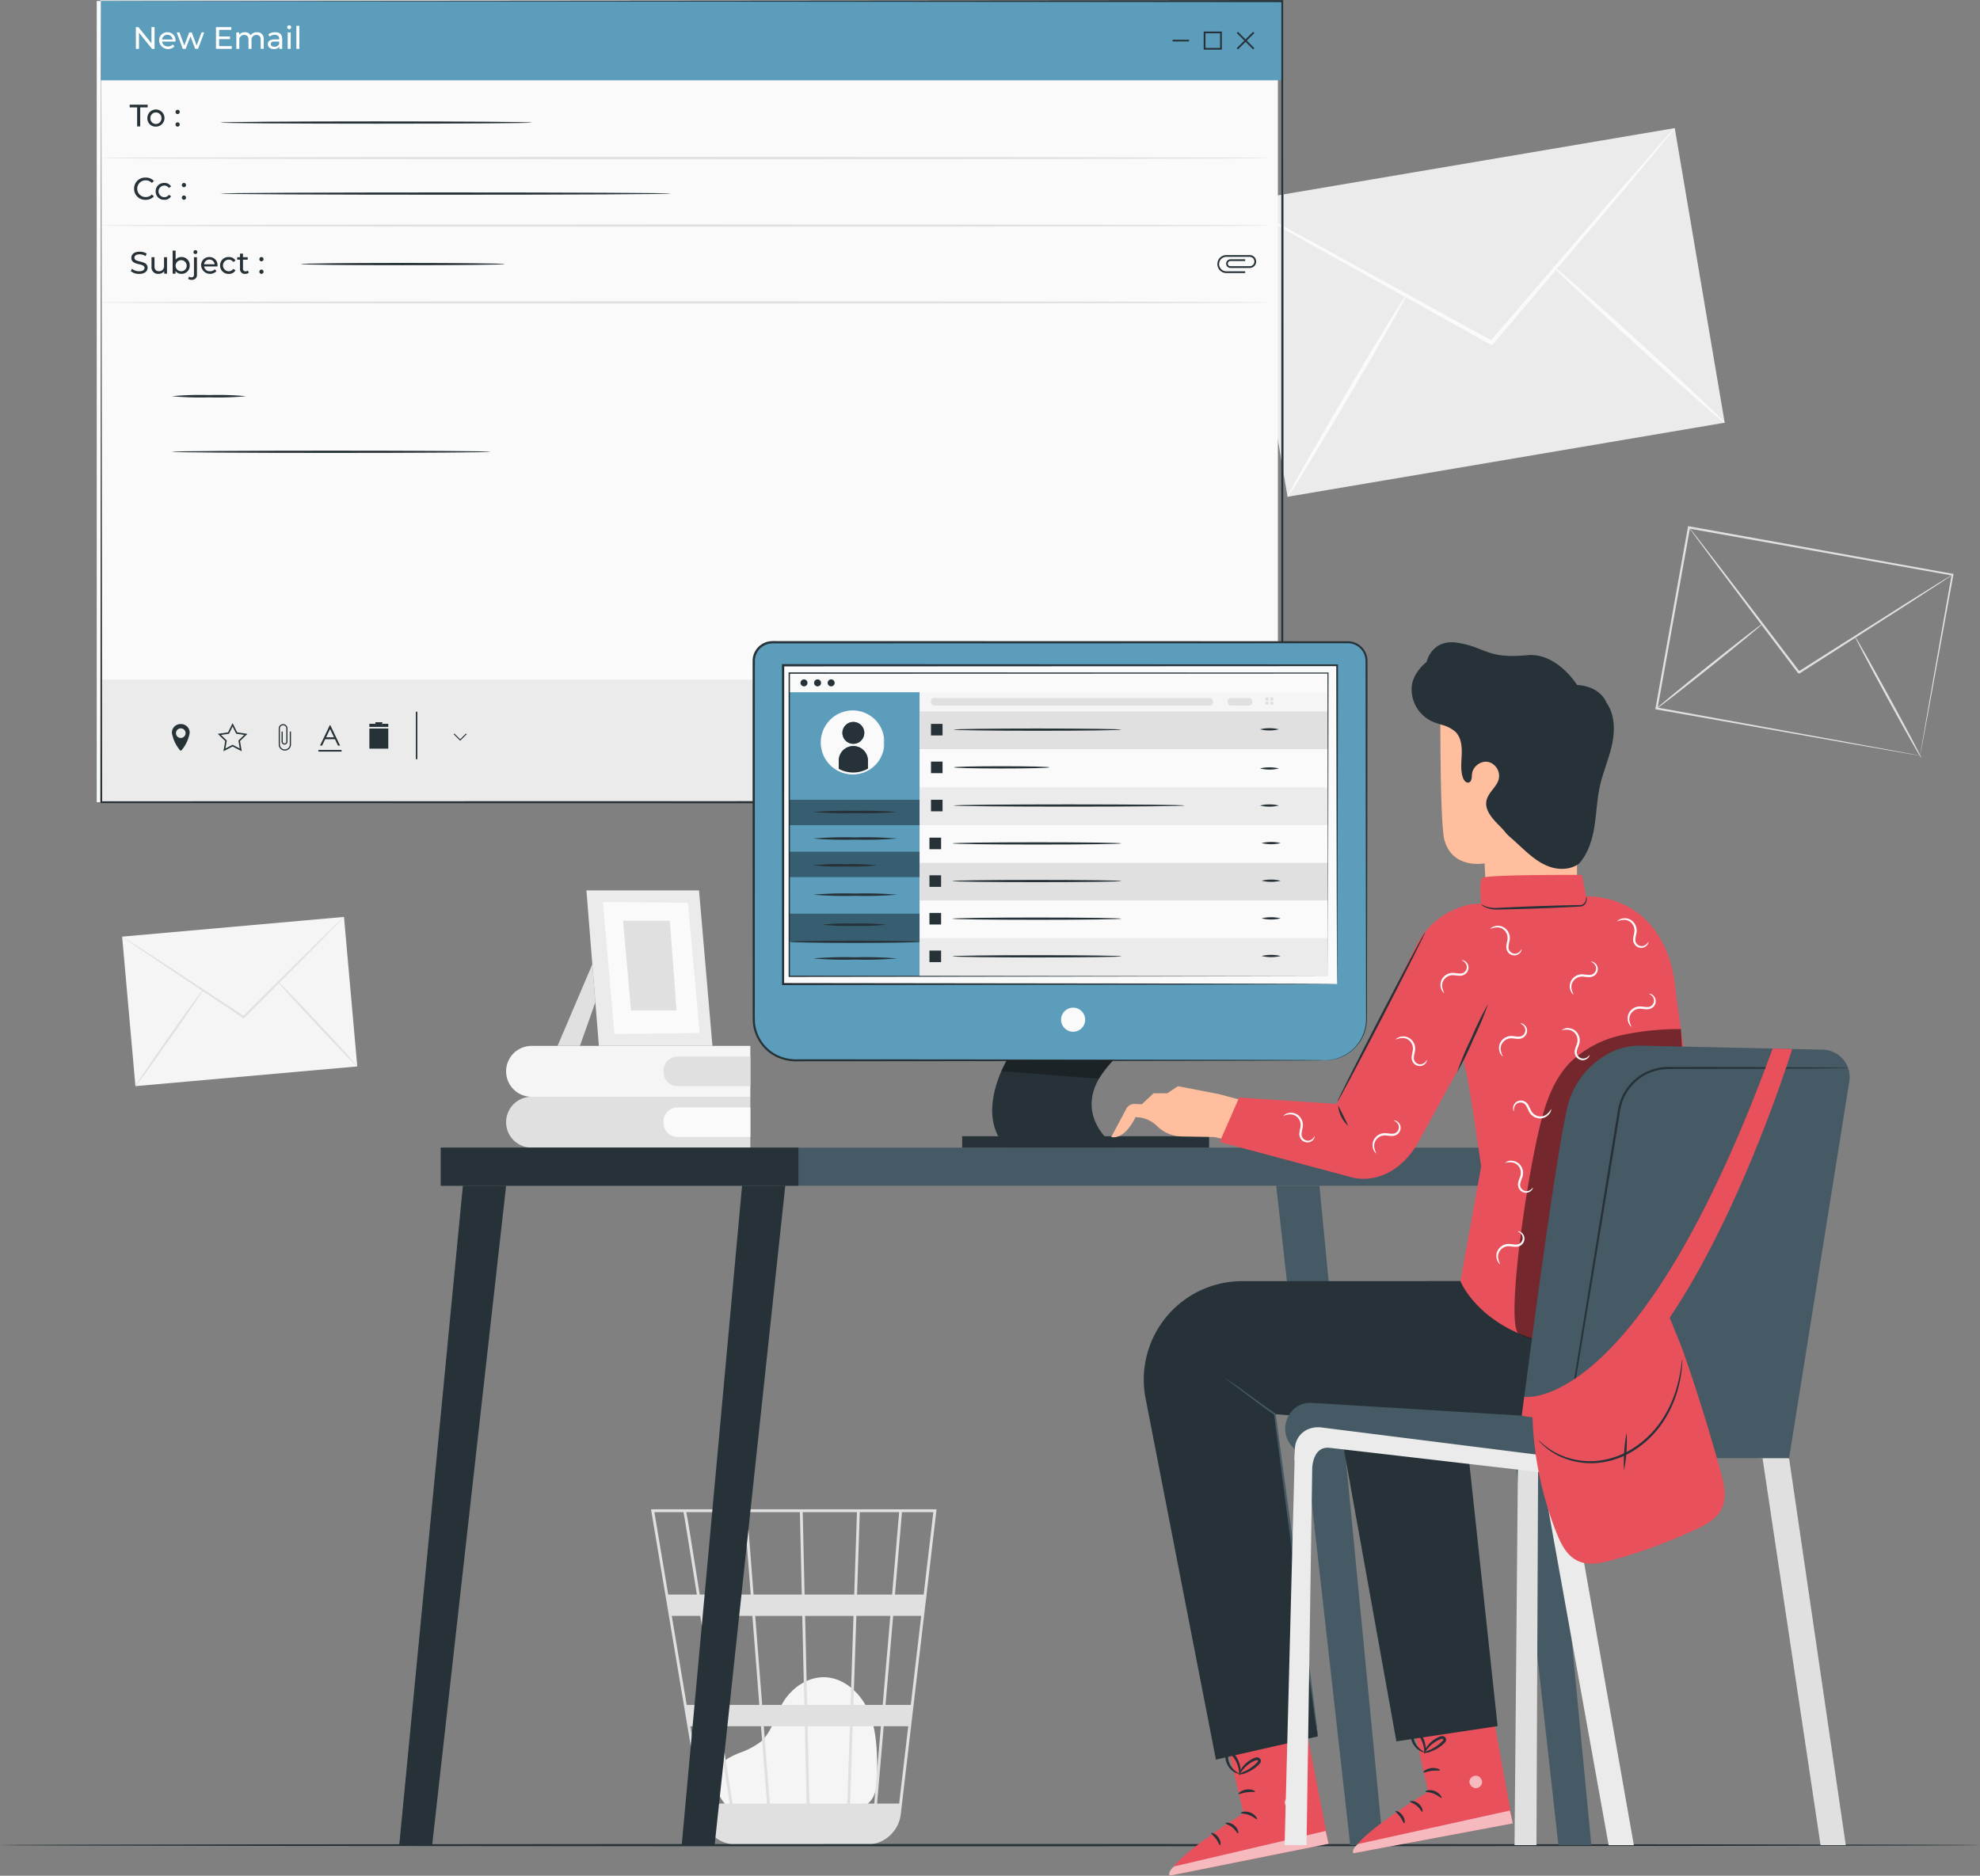<svg xmlns="http://www.w3.org/2000/svg" width="460.566" height="436.37" viewBox="0 0 460.566 436.37">
  <rect x="0" y="0" width="460.566" height="436.37" fill="#808080" stroke="none"/>
  <g id="Grupo_29513" data-name="Grupo 29513" transform="translate(-2218.427 2373.283)">
    <g id="Grupo_29512" data-name="Grupo 29512" transform="translate(2193.536 -2418.675)">
      <g id="Background_Complete" data-name="Background Complete" transform="translate(53.302 75.193)">
        <g id="Grupo_29120" data-name="Grupo 29120" transform="translate(123.024 321.321)">
          <g id="Grupo_29114" data-name="Grupo 29114" transform="translate(15.074 39.065)">
            <g id="Grupo_29113" data-name="Grupo 29113">
              <g id="Grupo_29112" data-name="Grupo 29112">
                <g id="Grupo_29111" data-name="Grupo 29111">
                  <path id="Trazado_68988" data-name="Trazado 68988" d="M191.422,458.889c-1.42-1.217-4.586-5.073-2.144-9.559.9-1.645,2.8-2.459,4.517-3.183a18.359,18.359,0,0,0,4.953-2.565c2.686-2.285,3.427-6.081,5.209-9.128,2.046-3.5,5.866-6.12,9.9-5.937,4.622.21,8.476,3.984,10.223,8.288s1.808,9.082,1.843,13.729c.02,2.571-.094,5.467-1.981,7.2-1.74,1.6-4.358,1.619-6.716,1.547l-25.255-.776" transform="translate(-188.381 -428.507)" fill="#f5f5f5"/>
                </g>
              </g>
            </g>
          </g>
          <g id="Grupo_29119" data-name="Grupo 29119">
            <g id="Grupo_29118" data-name="Grupo 29118">
              <g id="Grupo_29117" data-name="Grupo 29117">
                <g id="Grupo_29116" data-name="Grupo 29116">
                  <g id="Grupo_29115" data-name="Grupo 29115">
                    <path id="Trazado_68989" data-name="Trazado 68989" d="M240,390.15H173.581l11.965,71.338a7.963,7.963,0,0,0,5.67,6.351c.076.024.156.042.233.064.2.05.388.117.591.153a8.3,8.3,0,0,0,1.351.155l.01.068.324-.051h29.6a8.3,8.3,0,0,0,1.626-.162,8,8,0,0,0,6.72-6.972l5.768-49.154.26-1.953h-.031l2.283-19.467Zm-12.529,45.5h-6.816l.687-20.7h7.9Zm2.43-20.7h6.525L234,435.655H228.13Zm-19.472,43.655-.415-17.987h9.815l-.6,17.987ZM199.815,440.62h9.537l.415,17.987h-8.554Zm.737,17.987h-8c-.76-4.856-1.748-11.167-2.818-17.987h9.417Zm-1.123-22.952-1.609-20.7h10.941l.477,20.7Zm10.469,0-.478-20.7h11.26l-.688,20.7Zm-.592-25.668-.441-19.175h12.617l-.637,19.175Zm-.659,0H197.434l-1.49-19.175h12.261Zm-11.873,0H184.91c-.42-2.648-.818-5.155-1.178-7.41-1.237-7.753-1.7-10.667-1.961-11.764h13.512Zm.385,4.965,1.609,20.7h-9.811c-.33-2.1-.664-4.226-1-6.352-.769-4.888-1.539-9.773-2.262-14.351Zm-8.869,20.7h-6.409l-3.473-20.7h6.62C186.041,421.349,187.162,428.471,188.291,435.655Zm.78,4.965c.977,6.225,1.938,12.361,2.818,17.987h-6.158l-3.017-17.987Zm30.82,17.987.6-17.987h6.556l-1.537,17.987Zm1.615-48.62.637-19.175H231.3l-1.639,19.175Zm-40.363-19.175c.264,1.386,1.476,8.931,3.1,19.175h-6.666l-3.216-19.175ZM231.3,458.607h-5.133l1.537-17.987h5.706Zm5.7-48.62h-6.683l1.638-19.175h7.3Z" transform="translate(-173.581 -390.15)" fill="#e0e0e0"/>
                  </g>
                </g>
              </g>
            </g>
          </g>
        </g>
        <g id="Grupo_29129" data-name="Grupo 29129" transform="translate(259.469)">
          <g id="Grupo_29124" data-name="Grupo 29124">
            <g id="Grupo_29121" data-name="Grupo 29121" transform="translate(0.001 0.001)">
              <rect id="Rectángulo_26578" data-name="Rectángulo 26578" width="103.134" height="69.516" transform="translate(0 17.229) rotate(-9.617)" fill="#ebebeb"/>
            </g>
            <g id="Grupo_29123" data-name="Grupo 29123">
              <g id="Grupo_29122" data-name="Grupo 29122">
                <path id="Trazado_68990" data-name="Trazado 68990" d="M409.238,74.654a7.038,7.038,0,0,1-.792,1.072l-2.411,2.961-9.006,10.786-30.053,35.44-.247.291-.335-.186-.812-.449-41.128-22.943-12.411-7.047-3.352-1.957a7.346,7.346,0,0,1-1.138-.738,7.4,7.4,0,0,1,1.229.573l3.436,1.8,12.556,6.786,41.261,22.7.812.449-.583.106,30.265-35.259,9.231-10.593,2.543-2.848A7.25,7.25,0,0,1,409.238,74.654Z" transform="translate(-307.553 -74.653)" fill="#fafafa"/>
              </g>
            </g>
          </g>
          <g id="Grupo_29126" data-name="Grupo 29126" transform="translate(11.608 38.49)">
            <g id="Grupo_29125" data-name="Grupo 29125">
              <path id="Trazado_68991" data-name="Trazado 68991" d="M318.956,159.725c-.223-.131,5.832-10.822,13.522-23.876s14.107-23.534,14.33-23.4-5.831,10.82-13.523,23.878S319.179,159.856,318.956,159.725Z" transform="translate(-318.95 -112.446)" fill="#fafafa"/>
            </g>
          </g>
          <g id="Grupo_29128" data-name="Grupo 29128" transform="translate(73.118 31.904)">
            <g id="Grupo_29127" data-name="Grupo 29127">
              <path id="Trazado_68992" data-name="Trazado 68992" d="M379.348,105.982c.174-.19,9.311,7.855,20.4,17.97s19.949,18.472,19.774,18.663-9.309-7.853-20.406-17.972S379.174,106.174,379.348,105.982Z" transform="translate(-379.346 -105.979)" fill="#fafafa"/>
            </g>
          </g>
        </g>
        <g id="Grupo_29138" data-name="Grupo 29138" transform="translate(0 183.51)">
          <g id="Grupo_29133" data-name="Grupo 29133">
            <g id="Grupo_29130" data-name="Grupo 29130" transform="translate(0 0.001)">
              <rect id="Rectángulo_26579" data-name="Rectángulo 26579" width="51.806" height="34.919" transform="translate(0 4.584) rotate(-5.076)" fill="#f5f5f5"/>
            </g>
            <g id="Grupo_29132" data-name="Grupo 29132">
              <g id="Grupo_29131" data-name="Grupo 29131">
                <path id="Trazado_68993" data-name="Trazado 68993" d="M104.389,254.837a3.517,3.517,0,0,1-.439.506l-1.325,1.386-4.939,5.042L81.229,278.324l-.135.135-.161-.106-.388-.258L60.862,264.972l-5.935-4.022-1.6-1.113a3.659,3.659,0,0,1-.54-.416,3.748,3.748,0,0,1,.593.336l1.649,1.04,6.017,3.9L80.8,277.7l.388.258-.3.03,16.556-16.452L102.5,256.6q.863-.825,1.387-1.324A3.617,3.617,0,0,1,104.389,254.837Z" transform="translate(-52.787 -254.836)" fill="#e0e0e0"/>
              </g>
            </g>
          </g>
          <g id="Grupo_29135" data-name="Grupo 29135" transform="translate(3.088 16.8)">
            <g id="Grupo_29134" data-name="Grupo 29134">
              <path id="Trazado_68994" data-name="Trazado 68994" d="M55.821,293.9c-.107-.074,3.35-5.187,7.72-11.418s8-11.223,8.106-11.148-3.35,5.185-7.721,11.418S55.927,293.973,55.821,293.9Z" transform="translate(-55.819 -271.332)" fill="#e0e0e0"/>
            </g>
          </g>
          <g id="Grupo_29137" data-name="Grupo 29137" transform="translate(36.029 14.84)">
            <g id="Grupo_29136" data-name="Grupo 29136">
              <path id="Trazado_68995" data-name="Trazado 68995" d="M88.164,269.409c.095-.089,4.35,4.3,9.5,9.81s9.255,10.043,9.16,10.132-4.349-4.3-9.5-9.811S88.069,269.5,88.164,269.409Z" transform="translate(-88.162 -269.408)" fill="#e0e0e0"/>
            </g>
          </g>
        </g>
        <g id="Grupo_29151" data-name="Grupo 29151" transform="translate(356.638 92.6)">
          <g id="Grupo_29141" data-name="Grupo 29141">
            <g id="Grupo_29140" data-name="Grupo 29140">
              <g id="Grupo_29139" data-name="Grupo 29139">
                <path id="Trazado_68996" data-name="Trazado 68996" d="M464.535,218.976s.035-.275.118-.783q.133-.79.378-2.241c.342-1.973.838-4.839,1.472-8.5,1.288-7.332,3.136-17.838,5.383-30.622l.166.239-61.308-10.945h-.005l.3-.207c-2.7,15.031-5.274,29.311-7.574,42.1l-.189-.271,44.122,8.031L460,218.106l3.36.631.87.17a2.755,2.755,0,0,1,.3.068,2.1,2.1,0,0,1-.28-.037l-.848-.139-3.324-.567-12.58-2.193-44.312-7.83-.23-.041.041-.231c2.289-12.795,4.843-27.078,7.531-42.111l.045-.253.253.046h.005l61.29,11.043.2.037-.038.2c-2.344,12.819-4.272,23.356-5.617,30.71l-1.566,8.435q-.27,1.421-.417,2.194C464.593,218.736,464.535,218.976,464.535,218.976Z" transform="translate(-402.96 -165.575)" fill="#e0e0e0"/>
              </g>
            </g>
          </g>
          <g id="Grupo_29144" data-name="Grupo 29144" transform="translate(7.822 0.297)">
            <g id="Grupo_29143" data-name="Grupo 29143">
              <g id="Grupo_29142" data-name="Grupo 29142">
                <path id="Trazado_68997" data-name="Trazado 68997" d="M471.946,176.862a5.451,5.451,0,0,1-.7.506l-2.055,1.367-7.612,4.947-25.216,16.157c-.686-.121-.2-.042-.352-.072l-.01-.013-.02-.027-.042-.055-.082-.109-.165-.218-.33-.435-.656-.867-1.3-1.715-2.538-3.355-4.791-6.346-8.089-10.763-5.418-7.284-1.452-2a5.632,5.632,0,0,1-.479-.717,5.348,5.348,0,0,1,.561.655q.567.717,1.529,1.937l5.548,7.185,8.176,10.7,4.814,6.328,2.544,3.35q.645.851,1.3,1.714l.656.867.33.435.165.218.082.109.042.055.02.027.011.014c-.149-.024.346.072-.331-.051l25.3-16.031,7.7-4.809,2.107-1.286A5.408,5.408,0,0,1,471.946,176.862Z" transform="translate(-410.64 -165.867)" fill="#e0e0e0"/>
              </g>
            </g>
          </g>
          <g id="Grupo_29147" data-name="Grupo 29147" transform="translate(0.147 22.777)">
            <g id="Grupo_29146" data-name="Grupo 29146">
              <g id="Grupo_29145" data-name="Grupo 29145">
                <path id="Trazado_68998" data-name="Trazado 68998" d="M427.819,187.941c.089.111-5.372,4.629-12.2,10.091s-12.429,9.8-12.518,9.692,5.372-4.628,12.2-10.091S427.73,187.831,427.819,187.941Z" transform="translate(-403.104 -187.939)" fill="#e0e0e0"/>
              </g>
            </g>
          </g>
          <g id="Grupo_29150" data-name="Grupo 29150" transform="translate(46.462 25.733)">
            <g id="Grupo_29149" data-name="Grupo 29149">
              <g id="Grupo_29148" data-name="Grupo 29148">
                <path id="Trazado_68999" data-name="Trazado 68999" d="M464,219.071c-.124.068-3.676-6.2-7.933-13.991s-7.608-14.17-7.484-14.238,3.675,6.2,7.933,13.993S464.124,219,464,219.071Z" transform="translate(-448.58 -190.841)" fill="#e0e0e0"/>
              </g>
            </g>
          </g>
        </g>
        <g id="Grupo_29160" data-name="Grupo 29160" transform="translate(89.311 225.347)">
          <g id="Grupo_29155" data-name="Grupo 29155">
            <g id="Grupo_29154" data-name="Grupo 29154">
              <g id="Grupo_29153" data-name="Grupo 29153">
                <g id="Grupo_29152" data-name="Grupo 29152">
                  <path id="Trazado_69000" data-name="Trazado 69000" d="M197.292,295.916v11.837H146.4a5.919,5.919,0,0,1-5.918-5.918h0a5.919,5.919,0,0,1,5.918-5.918" transform="translate(-140.479 -295.916)" fill="#e0e0e0"/>
                </g>
              </g>
            </g>
          </g>
          <g id="Grupo_29159" data-name="Grupo 29159" transform="translate(36.617 2.481)">
            <g id="Grupo_29158" data-name="Grupo 29158">
              <g id="Grupo_29157" data-name="Grupo 29157">
                <g id="Grupo_29156" data-name="Grupo 29156">
                  <path id="Rectángulo_26580" data-name="Rectángulo 26580" d="M3.275,0H20.2a0,0,0,0,1,0,0V6.874a0,0,0,0,1,0,0H3.275A3.275,3.275,0,0,1,0,3.6V3.275A3.275,3.275,0,0,1,3.275,0Z" fill="#fafafa"/>
                </g>
              </g>
            </g>
          </g>
        </g>
        <g id="Grupo_29169" data-name="Grupo 29169" transform="translate(89.311 213.512)">
          <g id="Grupo_29164" data-name="Grupo 29164">
            <g id="Grupo_29163" data-name="Grupo 29163">
              <g id="Grupo_29162" data-name="Grupo 29162">
                <g id="Grupo_29161" data-name="Grupo 29161">
                  <path id="Trazado_69001" data-name="Trazado 69001" d="M197.292,284.3v11.836H146.4a5.919,5.919,0,0,1-5.918-5.918h0A5.918,5.918,0,0,1,146.4,284.3Z" transform="translate(-140.479 -284.295)" fill="#f5f5f5"/>
                </g>
              </g>
            </g>
          </g>
          <g id="Grupo_29168" data-name="Grupo 29168" transform="translate(36.617 2.481)">
            <g id="Grupo_29167" data-name="Grupo 29167">
              <g id="Grupo_29166" data-name="Grupo 29166">
                <g id="Grupo_29165" data-name="Grupo 29165">
                  <path id="Rectángulo_26581" data-name="Rectángulo 26581" d="M3.275,0H20.2a0,0,0,0,1,0,0V6.874a0,0,0,0,1,0,0H3.275A3.275,3.275,0,0,1,0,3.6V3.275A3.275,3.275,0,0,1,3.275,0Z" fill="#e0e0e0"/>
                </g>
              </g>
            </g>
          </g>
        </g>
        <g id="Grupo_29176" data-name="Grupo 29176" transform="translate(101.285 177.346)">
          <g id="Grupo_29170" data-name="Grupo 29170" transform="translate(0 17.181)">
            <path id="Trazado_69002" data-name="Trazado 69002" d="M160.319,265.654l-8.083,18.985h5.2l3.591-10.14Z" transform="translate(-152.236 -265.654)" fill="#e0e0e0"/>
          </g>
          <g id="Grupo_29175" data-name="Grupo 29175" transform="translate(6.705)">
            <g id="Grupo_29173" data-name="Grupo 29173">
              <g id="Grupo_29171" data-name="Grupo 29171">
                <path id="Trazado_69003" data-name="Trazado 69003" d="M185.017,248.784l3.122,36.166H161.721l-2.9-36.166Z" transform="translate(-158.819 -248.784)" fill="#ebebeb"/>
              </g>
              <g id="Grupo_29172" data-name="Grupo 29172" transform="translate(3.843 2.693)">
                <path id="Trazado_69004" data-name="Trazado 69004" d="M182.367,251.6,185.1,281.9l-19.83.261-2.679-30.729Z" transform="translate(-162.593 -251.429)" fill="#fafafa"/>
              </g>
            </g>
            <g id="Grupo_29174" data-name="Grupo 29174" transform="translate(8.521 7.062)">
              <path id="Trazado_69005" data-name="Trazado 69005" d="M178.074,255.719l1.556,20.845H169.052l-1.866-20.845Z" transform="translate(-167.186 -255.719)" fill="#e0e0e0"/>
            </g>
          </g>
        </g>
      </g>
      <g id="Floor" transform="translate(24.891 474.379)">
        <g id="Grupo_29178" data-name="Grupo 29178">
          <g id="Grupo_29177" data-name="Grupo 29177">
            <path id="Trazado_69006" data-name="Trazado 69006" d="M485.457,466.868c0,.147-103.11.266-230.272.266-127.207,0-230.294-.119-230.294-.266s103.088-.265,230.294-.265C382.347,466.6,485.457,466.722,485.457,466.868Z" transform="translate(-24.891 -466.603)" fill="#263238"/>
          </g>
        </g>
      </g>
      <g id="Screen" transform="translate(47.396 45.392)">
        <g id="New_Email" data-name="New Email">
          <g id="Grupo_29229" data-name="Grupo 29229">
            <g id="Grupo_29179" data-name="Grupo 29179" transform="translate(0 0.243)">
              <rect id="Rectángulo_26582" data-name="Rectángulo 26582" width="274.748" height="186.378" fill="#fafafa"/>
            </g>
            <g id="Grupo_29180" data-name="Grupo 29180" transform="translate(0.841 0.104)">
              <path id="Trazado_69007" data-name="Trazado 69007" d="M322.98,232.152H47.814V45.494H322.98Zm-.21-186.519H48.022V232.012H322.77" transform="translate(-47.814 -45.494)" fill="#fafafa"/>
            </g>
            <g id="Grupo_29181" data-name="Grupo 29181" transform="translate(0.841 0.104)">
              <path id="Trazado_69008" data-name="Trazado 69008" d="M322.98,232.152H47.814V45.494H322.98Zm-.21-186.519H48.022V232.012H322.77" transform="translate(-47.814 -45.494)" fill="#fafafa"/>
            </g>
            <g id="Grupo_29226" data-name="Grupo 29226" transform="translate(0.945 0.208)">
              <g id="Grupo_29182" data-name="Grupo 29182" transform="translate(0)">
                <rect id="Rectángulo_26583" data-name="Rectángulo 26583" width="274.957" height="18.477" fill="#5b9dbb"/>
              </g>
              <g id="Grupo_29183" data-name="Grupo 29183" transform="translate(0 157.895)" style="mix-blend-mode: multiply;isolation: isolate">
                <rect id="Rectángulo_26584" data-name="Rectángulo 26584" width="274.957" height="28.658" fill="#ebebeb"/>
              </g>
              <g id="Grupo_29199" data-name="Grupo 29199" transform="translate(16.534 165.364)">
                <g id="Grupo_29191" data-name="Grupo 29191" transform="translate(0 2.649)">
                  <g id="Grupo_29184" data-name="Grupo 29184" transform="translate(11.423 0.783)">
                    <path id="Trazado_69009" data-name="Trazado 69009" d="M80.764,213.3l-1.863-.272-.836-1.691-.832,1.691-1.867.272,1.351,1.316-.017.09-.3,1.767,1.668-.879,1.668.879-.317-1.857.064-.064Z" transform="translate(-75.366 -211.333)" fill="none"/>
                  </g>
                  <g id="Grupo_29185" data-name="Grupo 29185" transform="translate(0.952 1.221)">
                    <path id="Trazado_69010" data-name="Trazado 69010" d="M66.2,211.763a1.117,1.117,0,1,0,1.116,1.117A1.117,1.117,0,0,0,66.2,211.763Z" transform="translate(-65.085 -211.763)" fill="none"/>
                  </g>
                  <g id="Grupo_29186" data-name="Grupo 29186" transform="translate(34.451 0.495)">
                    <path id="Trazado_69011" data-name="Trazado 69011" d="M99.179,214.307h2.269l.716,1.486h.488l-2.272-4.743h-.125l-2.277,4.743h.493Zm1.138-2.366.918,1.924h-1.84Z" transform="translate(-97.977 -211.05)" fill="#263238"/>
                  </g>
                  <g id="Grupo_29187" data-name="Grupo 29187" transform="translate(34.088 6.248)">
                    <rect id="Rectángulo_26585" data-name="Rectángulo 26585" width="5.375" height="0.379" fill="#263238"/>
                  </g>
                  <g id="Grupo_29188" data-name="Grupo 29188" transform="translate(0 0.229)">
                    <path id="Trazado_69012" data-name="Trazado 69012" d="M66.4,210.789h-.364a2,2,0,0,0-1.887,2.038,8.47,8.47,0,0,0,1.887,4.042s.143.248.364,0a8.462,8.462,0,0,0,1.888-4.042A2,2,0,0,0,66.4,210.789Zm-.181,3.227a1.117,1.117,0,1,1,1.116-1.117A1.117,1.117,0,0,1,66.22,214.015Z" transform="translate(-64.15 -210.789)" fill="#263238"/>
                  </g>
                  <g id="Grupo_29189" data-name="Grupo 29189" transform="translate(24.844 0.229)">
                    <path id="Trazado_69013" data-name="Trazado 69013" d="M91.122,215.529a1.15,1.15,0,1,1-2.3,0v-3.717a.744.744,0,1,1,1.489,0v3.152h0a.423.423,0,0,1-.826-.006v-2.427H89.21v2.433h.011a.687.687,0,0,0,1.362,0h.006V214.9c0-.017.005-.034.005-.052h-.005v-3.073h0a1.022,1.022,0,0,0-2.042,0h0v3.882h.006a1.428,1.428,0,0,0,2.844,0H91.4v-3.129h-.278Z" transform="translate(-88.544 -210.789)" fill="#263238"/>
                  </g>
                  <g id="Grupo_29190" data-name="Grupo 29190" transform="translate(10.677)">
                    <path id="Trazado_69014" data-name="Trazado 69014" d="M79.143,212.719l-1.064-2.155-1.065,2.155-2.38.346,1.722,1.679-.406,2.371L78.078,216l2.129,1.118-.406-2.371,1.722-1.679Zm.6,3.763-1.668-.879-1.668.879.3-1.767.017-.09L75.38,213.31l1.867-.272.832-1.691.836,1.691,1.863.272-1.284,1.252-.063.064Z" transform="translate(-74.633 -210.564)" fill="#263238"/>
                  </g>
                </g>
                <g id="Grupo_29198" data-name="Grupo 29198" transform="translate(45.937)">
                  <g id="Grupo_29192" data-name="Grupo 29192" transform="translate(10.811)">
                    <path id="Trazado_69015" data-name="Trazado 69015" d="M120.217,207.963h-.347v11.046h.347Zm-.174,11.046v0Z" transform="translate(-119.87 -207.963)" fill="#263238"/>
                  </g>
                  <g id="Grupo_29193" data-name="Grupo 29193" transform="translate(0 3.909)">
                    <rect id="Rectángulo_26586" data-name="Rectángulo 26586" width="4.397" height="4.687" fill="#263238"/>
                  </g>
                  <g id="Grupo_29194" data-name="Grupo 29194" transform="translate(0 2.811)">
                    <path id="Trazado_69016" data-name="Trazado 69016" d="M110.643,210.723v.361h1.62v-.361h1.389v.721h-4.4v-.721Z" transform="translate(-109.255 -210.723)" fill="#263238"/>
                  </g>
                  <g id="Grupo_29195" data-name="Grupo 29195" transform="translate(1.389 2.45)">
                    <rect id="Rectángulo_26587" data-name="Rectángulo 26587" width="1.62" height="0.361" fill="#263238"/>
                  </g>
                  <g id="Grupo_29196" data-name="Grupo 29196" transform="translate(1.389 2.811)">
                    <rect id="Rectángulo_26588" data-name="Rectángulo 26588" width="1.62" height="0.361" fill="#263238"/>
                  </g>
                  <g id="Grupo_29197" data-name="Grupo 29197" transform="translate(19.6 5.069)">
                    <path id="Trazado_69017" data-name="Trazado 69017" d="M130.014,214.29l1.35-1.351.164.164-1.514,1.514L128.5,213.1l.164-.164Z" transform="translate(-128.499 -212.94)" fill="#263238"/>
                  </g>
                </g>
              </g>
              <g id="Grupo_29204" data-name="Grupo 29204" transform="translate(249.313 7.13)">
                <g id="Grupo_29200" data-name="Grupo 29200" transform="translate(7.636 0.404)">
                  <rect id="Rectángulo_26589" data-name="Rectángulo 26589" width="3.408" height="3.409" fill="none"/>
                </g>
                <g id="Grupo_29201" data-name="Grupo 29201" transform="translate(0 1.906)">
                  <path id="Trazado_69018" data-name="Trazado 69018" d="M292.71,54.873h3.812v-.2h0v-.2H292.71Z" transform="translate(-292.71 -54.469)" fill="#263238"/>
                </g>
                <g id="Grupo_29202" data-name="Grupo 29202" transform="translate(14.915 0.059)">
                  <path id="Trazado_69019" data-name="Trazado 69019" d="M311.453,52.941l-.286-.286L309.4,54.418l-1.763-1.763-.286.286,1.763,1.763-1.763,1.764.286.286L309.4,54.99l1.763,1.763.286-.286L309.69,54.7Z" transform="translate(-307.355 -52.655)" fill="#263238"/>
                </g>
                <g id="Grupo_29203" data-name="Grupo 29203" transform="translate(7.231)">
                  <path id="Trazado_69020" data-name="Trazado 69020" d="M299.81,56.814h4.217V52.6H299.81ZM300.215,53h3.408V56.41h-3.408Z" transform="translate(-299.81 -52.597)" fill="#263238"/>
                </g>
              </g>
              <g id="Grupo_29205" data-name="Grupo 29205" transform="translate(259.716 59.134)">
                <path id="Trazado_69021" data-name="Trazado 69021" d="M311.95,105.155a1.5,1.5,0,0,0-1.446-1.494v0h-5.681v.01a2.089,2.089,0,0,0,0,4.16v.009H309.4v-.406h-4.388a1.683,1.683,0,1,1,0-3.366h5.44a1.089,1.089,0,0,1,0,2.178H305.84v.005a.619.619,0,0,1,.009-1.209H309.4v-.407H305.84v.017a1.005,1.005,0,0,0,0,1.992v.009h.092c.025,0,.05.007.075.007v-.007h4.5v0A1.5,1.5,0,0,0,311.95,105.155Z" transform="translate(-302.924 -103.658)" fill="#263238"/>
              </g>
              <g id="Grupo_29206" data-name="Grupo 29206" transform="translate(8.154 5.689)">
                <path id="Trazado_69022" data-name="Trazado 69022" d="M60.272,51.586v5.059h-.593l-3.035-3.772v3.772h-.722V51.586h.593l3.034,3.772V51.586Z" transform="translate(-55.922 -51.175)" fill="#fff"/>
                <path id="Trazado_69023" data-name="Trazado 69023" d="M65.031,54.94H61.924a1.3,1.3,0,0,0,1.388,1.12,1.433,1.433,0,0,0,1.105-.462l.383.448a2.088,2.088,0,0,1-3.57-1.337,1.876,1.876,0,0,1,1.923-1.951,1.847,1.847,0,0,1,1.893,1.973C65.046,54.788,65.038,54.874,65.031,54.94Zm-3.107-.5h2.458a1.237,1.237,0,0,0-2.458,0Z" transform="translate(-55.824 -51.153)" fill="#fff"/>
                <path id="Trazado_69024" data-name="Trazado 69024" d="M71.651,52.792l-1.431,3.83h-.665L68.45,53.717l-1.12,2.906h-.665l-1.424-3.83H65.9l1.113,3.05,1.156-3.05h.586l1.135,3.065,1.142-3.065Z" transform="translate(-55.75 -51.152)" fill="#fff"/>
                <path id="Trazado_69025" data-name="Trazado 69025" d="M77.894,56.016v.628H74.222V51.586h3.57v.628H74.945v1.554h2.536v.614H74.945v1.634Z" transform="translate(-55.584 -51.175)" fill="#fff"/>
                <path id="Trazado_69026" data-name="Trazado 69026" d="M85.231,54.419v2.2h-.694V54.5c0-.752-.362-1.12-.991-1.12A1.111,1.111,0,0,0,82.4,54.65v1.973H81.7V54.5c0-.752-.362-1.12-.99-1.12a1.112,1.112,0,0,0-1.149,1.272v1.973h-.694v-3.83h.665v.571a1.551,1.551,0,0,1,1.322-.607,1.418,1.418,0,0,1,1.33.709,1.725,1.725,0,0,1,1.474-.709A1.469,1.469,0,0,1,85.231,54.419Z" transform="translate(-55.498 -51.153)" fill="#fff"/>
                <path id="Trazado_69027" data-name="Trazado 69027" d="M89.4,54.311v2.312h-.657v-.505a1.424,1.424,0,0,1-1.258.549c-.867,0-1.416-.463-1.416-1.127,0-.614.4-1.12,1.539-1.12h1.1v-.137c0-.585-.339-.925-1.026-.925a1.939,1.939,0,0,0-1.214.411l-.289-.519a2.552,2.552,0,0,1,1.583-.492C88.812,52.757,89.4,53.263,89.4,54.311Zm-.694,1.142v-.535H87.64c-.686,0-.881.267-.881.592,0,.383.318.622.845.622A1.112,1.112,0,0,0,88.71,55.453Z" transform="translate(-55.365 -51.153)" fill="#fff"/>
                <path id="Trazado_69028" data-name="Trazado 69028" d="M90.481,51.637a.457.457,0,0,1,.47-.455.449.449,0,0,1,.47.441.47.47,0,0,1-.939.014Zm.123,1.184H91.3v3.83H90.6Z" transform="translate(-55.284 -51.182)" fill="#fff"/>
                <path id="Trazado_69029" data-name="Trazado 69029" d="M92.579,51.288h.694V56.65h-.694Z" transform="translate(-55.245 -51.18)" fill="#fff"/>
              </g>
              <g id="Grupo_29207" data-name="Grupo 29207" transform="translate(6.712 24.146)">
                <path id="Trazado_69030" data-name="Trazado 69030" d="M56.24,69.933H54.506v-.628H58.69v.628H56.955v4.43H56.24Z" transform="translate(-54.506 -69.305)" fill="#263238"/>
                <path id="Trazado_69031" data-name="Trazado 69031" d="M58.546,72.426a1.991,1.991,0,1,1,1.994,1.959A1.905,1.905,0,0,1,58.546,72.426Zm3.28,0a1.291,1.291,0,1,0-2.58,0,1.291,1.291,0,1,0,2.58,0Z" transform="translate(-54.431 -69.283)" fill="#263238"/>
                <path id="Trazado_69032" data-name="Trazado 69032" d="M64.982,70.967a.483.483,0,0,1,.491-.491.476.476,0,0,1,.478.491.482.482,0,0,1-.478.5A.489.489,0,0,1,64.982,70.967Zm0,2.92a.483.483,0,0,1,.491-.492.476.476,0,0,1,.478.492.481.481,0,0,1-.478.5A.488.488,0,0,1,64.982,73.887Z" transform="translate(-54.313 -69.283)" fill="#263238"/>
              </g>
              <g id="Grupo_29208" data-name="Grupo 29208" transform="translate(7.741 41.104)">
                <path id="Trazado_69033" data-name="Trazado 69033" d="M55.517,88.542A2.559,2.559,0,0,1,58.2,85.955a2.5,2.5,0,0,1,1.922.788l-.47.455a1.872,1.872,0,0,0-1.424-.6,1.944,1.944,0,1,0,0,3.887,1.878,1.878,0,0,0,1.424-.607l.47.455a2.509,2.509,0,0,1-1.929.794A2.557,2.557,0,0,1,55.517,88.542Z" transform="translate(-55.517 -85.955)" fill="#263238"/>
                <path id="Trazado_69034" data-name="Trazado 69034" d="M60.443,89.134a1.914,1.914,0,0,1,2.024-1.951A1.706,1.706,0,0,1,64.028,88l-.528.339a1.193,1.193,0,0,0-1.041-.549,1.348,1.348,0,0,0,0,2.7,1.194,1.194,0,0,0,1.041-.55l.528.333a1.713,1.713,0,0,1-1.561.823A1.919,1.919,0,0,1,60.443,89.134Z" transform="translate(-55.426 -85.932)" fill="#263238"/>
                <path id="Trazado_69035" data-name="Trazado 69035" d="M66.425,87.674a.484.484,0,0,1,.492-.491.476.476,0,0,1,.478.491.482.482,0,0,1-.478.5A.49.49,0,0,1,66.425,87.674Zm0,2.92a.484.484,0,0,1,.492-.492.476.476,0,0,1,.478.492.481.481,0,0,1-.478.5A.489.489,0,0,1,66.425,90.594Z" transform="translate(-55.316 -85.932)" fill="#263238"/>
              </g>
              <g id="Grupo_29209" data-name="Grupo 29209" transform="translate(6.98 57.988)">
                <path id="Trazado_69036" data-name="Trazado 69036" d="M54.769,107.418l.267-.563a2.6,2.6,0,0,0,1.669.585c.874,0,1.251-.339,1.251-.78,0-1.235-3.065-.455-3.065-2.334,0-.78.607-1.445,1.937-1.445a2.971,2.971,0,0,1,1.625.448l-.238.578a2.61,2.61,0,0,0-1.387-.412c-.861,0-1.228.362-1.228.8,0,1.235,3.064.462,3.064,2.32,0,.772-.621,1.437-1.958,1.437A3,3,0,0,1,54.769,107.418Z" transform="translate(-54.769 -102.527)" fill="#263238"/>
                <path id="Trazado_69037" data-name="Trazado 69037" d="M63.1,104.143v3.83h-.658v-.578a1.558,1.558,0,0,1-1.3.621,1.505,1.505,0,0,1-1.648-1.669v-2.2h.694v2.125c0,.752.376,1.127,1.034,1.127a1.127,1.127,0,0,0,1.185-1.272v-1.98Z" transform="translate(-54.682 -102.503)" fill="#263238"/>
                <path id="Trazado_69038" data-name="Trazado 69038" d="M68.29,106.085a1.864,1.864,0,0,1-1.936,1.958,1.617,1.617,0,0,1-1.366-.651V108h-.665v-5.362h.694v2.11a1.631,1.631,0,0,1,1.337-.614A1.858,1.858,0,0,1,68.29,106.085Zm-.7,0a1.291,1.291,0,1,0-1.293,1.351A1.263,1.263,0,0,0,67.589,106.085Z" transform="translate(-54.593 -102.531)" fill="#263238"/>
                <path id="Trazado_69039" data-name="Trazado 69039" d="M67.858,109.217l.225-.535a.878.878,0,0,0,.563.18c.369,0,.57-.231.57-.672v-4.018h.695v4a1.143,1.143,0,0,1-1.222,1.272A1.364,1.364,0,0,1,67.858,109.217Zm1.236-6.23a.456.456,0,0,1,.47-.454.452.452,0,1,1-.47.454Z" transform="translate(-54.527 -102.533)" fill="#263238"/>
                <path id="Trazado_69040" data-name="Trazado 69040" d="M74.623,106.29H71.516a1.3,1.3,0,0,0,1.387,1.12,1.432,1.432,0,0,0,1.106-.462l.383.448a2.088,2.088,0,0,1-3.57-1.337,1.876,1.876,0,0,1,1.923-1.95,1.846,1.846,0,0,1,1.892,1.973C74.637,106.138,74.63,106.224,74.623,106.29Zm-3.107-.5h2.458a1.236,1.236,0,0,0-2.458,0Z" transform="translate(-54.473 -102.504)" fill="#263238"/>
                <path id="Trazado_69041" data-name="Trazado 69041" d="M75.16,106.058a1.913,1.913,0,0,1,2.024-1.95,1.705,1.705,0,0,1,1.56.817l-.528.339a1.194,1.194,0,0,0-1.04-.55,1.348,1.348,0,0,0,0,2.7,1.193,1.193,0,0,0,1.04-.549l.528.333a1.714,1.714,0,0,1-1.56.823A1.919,1.919,0,0,1,75.16,106.058Z" transform="translate(-54.393 -102.504)" fill="#263238"/>
                <path id="Trazado_69042" data-name="Trazado 69042" d="M81.768,107.765a1.311,1.311,0,0,1-.838.267,1.092,1.092,0,0,1-1.214-1.2v-2.1h-.651v-.57h.651v-.838h.694v.838h1.1v.57h-1.1V106.8a.564.564,0,0,0,.6.643.878.878,0,0,0,.542-.18Z" transform="translate(-54.32 -102.518)" fill="#263238"/>
                <path id="Trazado_69043" data-name="Trazado 69043" d="M84.126,104.6a.483.483,0,0,1,.491-.491.476.476,0,0,1,.478.491.482.482,0,0,1-.478.5A.489.489,0,0,1,84.126,104.6Zm0,2.92a.483.483,0,0,1,.491-.492.476.476,0,0,1,.478.492.482.482,0,0,1-.478.5A.489.489,0,0,1,84.126,107.519Z" transform="translate(-54.227 -102.504)" fill="#263238"/>
              </g>
              <g id="Grupo_29211" data-name="Grupo 29211" transform="translate(27.853 28.032)">
                <g id="Grupo_29210" data-name="Grupo 29210">
                  <path id="Trazado_69044" data-name="Trazado 69044" d="M147.705,73.385c0,.147-16.218.266-36.218.266s-36.223-.119-36.223-.266,16.215-.265,36.223-.265S147.705,73.238,147.705,73.385Z" transform="translate(-75.264 -73.12)" fill="#263238"/>
                </g>
              </g>
              <g id="Grupo_29213" data-name="Grupo 29213" transform="translate(27.853 44.559)">
                <g id="Grupo_29212" data-name="Grupo 29212">
                  <path id="Trazado_69045" data-name="Trazado 69045" d="M180.049,89.613c0,.147-23.458.266-52.39.266s-52.4-.119-52.4-.266,23.454-.265,52.4-.265S180.049,89.466,180.049,89.613Z" transform="translate(-75.264 -89.348)" fill="#263238"/>
                </g>
              </g>
              <g id="Grupo_29215" data-name="Grupo 29215" transform="translate(46.59 60.959)">
                <g id="Grupo_29214" data-name="Grupo 29214">
                  <path id="Trazado_69046" data-name="Trazado 69046" d="M140.964,105.715a1.663,1.663,0,0,1-.481.054l-1.378.05-5.069.084c-4.28.048-10.193.078-16.722.078s-12.446-.031-16.725-.078l-5.069-.084-1.378-.05a1.663,1.663,0,0,1-.481-.054,1.692,1.692,0,0,1,.481-.053l1.378-.05,5.069-.085c4.28-.048,10.193-.077,16.725-.077s12.443.03,16.722.077l5.069.085,1.378.05A1.692,1.692,0,0,1,140.964,105.715Z" transform="translate(-93.662 -105.45)" fill="#263238"/>
                </g>
              </g>
              <g id="Grupo_29217" data-name="Grupo 29217" transform="translate(0.104 69.88)">
                <g id="Grupo_29216" data-name="Grupo 29216" transform="translate(0 0)">
                  <path id="Trazado_69047" data-name="Trazado 69047" d="M319.9,114.476c0,.146-60.869.265-135.937.265-75.093,0-135.949-.119-135.949-.265s60.856-.266,135.949-.266C259.035,114.21,319.9,114.329,319.9,114.476Z" transform="translate(-48.018 -114.21)" fill="#e0e0e0"/>
                </g>
              </g>
              <g id="Grupo_29219" data-name="Grupo 29219" transform="translate(0 51.992)">
                <g id="Grupo_29218" data-name="Grupo 29218">
                  <path id="Trazado_69048" data-name="Trazado 69048" d="M319.906,96.911c0,.147-60.893.265-135.989.265-75.123,0-136-.118-136-.265s60.878-.265,136-.265C259.013,96.646,319.906,96.764,319.906,96.911Z" transform="translate(-47.916 -96.646)" fill="#e0e0e0"/>
                </g>
              </g>
              <g id="Grupo_29221" data-name="Grupo 29221" transform="translate(0.104 36.296)">
                <g id="Grupo_29220" data-name="Grupo 29220">
                  <path id="Trazado_69049" data-name="Trazado 69049" d="M319.9,81.5c0,.147-60.869.266-135.937.266-75.093,0-135.949-.119-135.949-.266s60.856-.265,135.949-.265C259.035,81.234,319.9,81.352,319.9,81.5Z" transform="translate(-48.018 -81.234)" fill="#e0e0e0"/>
                </g>
              </g>
              <g id="Grupo_29223" data-name="Grupo 29223" transform="translate(16.534 91.701)">
                <g id="Grupo_29222" data-name="Grupo 29222">
                  <path id="Trazado_69050" data-name="Trazado 69050" d="M81.414,135.9a70.342,70.342,0,0,1-8.631.266,70.339,70.339,0,0,1-8.632-.266,70.477,70.477,0,0,1,8.632-.265A70.48,70.48,0,0,1,81.414,135.9Z" transform="translate(-64.15 -135.635)" fill="#263238"/>
                </g>
              </g>
              <g id="Grupo_29225" data-name="Grupo 29225" transform="translate(16.534 104.629)">
                <g id="Grupo_29224" data-name="Grupo 29224">
                  <path id="Trazado_69051" data-name="Trazado 69051" d="M138.2,148.595c0,.147-16.577.265-37.021.265s-37.024-.118-37.024-.265,16.573-.266,37.024-.266S138.2,148.448,138.2,148.595Z" transform="translate(-64.15 -148.329)" fill="#263238"/>
                </g>
              </g>
            </g>
            <g id="Grupo_29228" data-name="Grupo 29228" transform="translate(0.836)">
              <g id="Grupo_29227" data-name="Grupo 29227">
                <path id="Trazado_69052" data-name="Trazado 69052" d="M48.022,45.635l274.748-.242h.242v.243c.007,56.724.014,119.9.022,186.356v.287h-.265l-274.748-.052h-.213v-.212c.129-113.478.21-184.639.212-186.378,0,1.739.084,72.9.213,186.378l-.213-.213,274.748-.053-.266.266v-.022c.008-66.457.016-129.632.023-186.356l.242.242Z" transform="translate(-47.809 -45.392)" fill="#263238"/>
              </g>
            </g>
          </g>
        </g>
      </g>
      <g id="Desk" transform="translate(117.757 194.537)">
        <g id="Grupo_29324" data-name="Grupo 29324" transform="translate(82.19)">
          <g id="Grupo_29230" data-name="Grupo 29230" transform="translate(0.264 0.266)">
            <path id="Rectángulo_26590" data-name="Rectángulo 26590" d="M4.282,0h133.98a4.282,4.282,0,0,1,4.282,4.282v83.53a9.441,9.441,0,0,1-9.441,9.441H9.441A9.441,9.441,0,0,1,0,87.811V4.282A4.282,4.282,0,0,1,4.282,0Z" fill="#5b9dbb"/>
          </g>
          <g id="Grupo_29232" data-name="Grupo 29232">
            <g id="Grupo_29231" data-name="Grupo 29231">
              <path id="Trazado_69053" data-name="Trazado 69053" d="M329.966,289.353s.1-.014.3-.028.5-.012.9-.082a9.552,9.552,0,0,0,7.266-5.126,9.428,9.428,0,0,0,1.013-3.476c.087-1.291.016-2.7.034-4.177-.02-11.842-.049-28.957-.085-50.1q-.009-7.933-.017-16.6,0-4.331-.008-8.832,0-2.249-.007-4.538a4.167,4.167,0,0,0-2.184-3.576,4.319,4.319,0,0,0-2.152-.49l-2.362,0-4.782,0-9.791.006-20.435.011-90.992.021h-4.53a7.847,7.847,0,0,0-1.454.067,4.106,4.106,0,0,0-3.373,3.953q0,5.975-.005,11.87,0,11.791,0,23.217c-.005,15.221-.01,29.9-.015,43.89.017,1.739-.043,3.508.039,5.19a9.389,9.389,0,0,0,5.506,7.742,10.5,10.5,0,0,0,4.789.825l19.277.014,34.6.032,50.1.085,13.622.05,3.542.026c.8.009,1.207.026,1.207.026s-.409.018-1.207.028l-3.542.026-13.622.05-50.1.084-34.6.032-19.277.013a10.992,10.992,0,0,1-4.982-.86,9.865,9.865,0,0,1-5.794-8.132c-.087-1.766-.025-3.475-.046-5.232-.005-13.987-.01-28.669-.015-43.89q0-11.416,0-23.217,0-5.9,0-11.88a4.618,4.618,0,0,1,3.81-4.465,8.387,8.387,0,0,1,1.547-.075h4.53l90.992.021,20.435.011,9.791.006,4.782,0,2.362,0a4.756,4.756,0,0,1,2.361.546,4.6,4.6,0,0,1,2.407,3.956q0,2.293,0,4.545,0,4.5-.008,8.832-.009,8.659-.017,16.6c-.036,21.147-.064,38.262-.085,50.1-.024,1.482.039,2.868-.058,4.194a9.558,9.558,0,0,1-1.054,3.531,9.823,9.823,0,0,1-4.02,4.062,9.519,9.519,0,0,1-3.379,1.046A9.325,9.325,0,0,1,329.966,289.353Z" transform="translate(-196.774 -191.834)" fill="#263238"/>
            </g>
          </g>
          <g id="Grupo_29235" data-name="Grupo 29235" transform="translate(55.737 97.518)">
            <g id="Grupo_29233" data-name="Grupo 29233">
              <path id="Trazado_69054" data-name="Trazado 69054" d="M279.644,287.585H254.886s-7.618,12.7,0,20.321h25.606S267.871,299.64,279.644,287.585Z" transform="translate(-251.501 -287.585)" fill="#263238"/>
            </g>
            <g id="Grupo_29234" data-name="Grupo 29234" transform="translate(2.13)" opacity="0.3">
              <path id="Trazado_69055" data-name="Trazado 69055" d="M254.848,287.585l-1.256,2.519,22.691,1.778a53.316,53.316,0,0,1,3.322-4.3Z" transform="translate(-253.592 -287.585)"/>
            </g>
          </g>
          <g id="Grupo_29236" data-name="Grupo 29236" transform="translate(71.756 85.273)">
            <circle id="Elipse_3368" data-name="Elipse 3368" cx="2.806" cy="2.806" r="2.806" fill="#fafafa"/>
          </g>
          <g id="Grupo_29323" data-name="Grupo 29323" transform="translate(6.833 5.359)">
            <g id="Grupo_29240" data-name="Grupo 29240">
              <g id="Grupo_29237" data-name="Grupo 29237" transform="translate(0.265 0.265)">
                <rect id="Rectángulo_26591" data-name="Rectángulo 26591" width="128.875" height="74.171" fill="#fafafa"/>
              </g>
              <g id="Grupo_29239" data-name="Grupo 29239">
                <g id="Grupo_29238" data-name="Grupo 29238">
                  <path id="Trazado_69056" data-name="Trazado 69056" d="M332.624,271.531s-.015-.461-.022-1.34-.012-2.187-.022-3.884c-.012-3.413-.03-8.418-.052-14.844-.025-12.847-.062-31.364-.108-54.1l.2.2-128.865.06h-.01l.266-.265c-.007,26.247-.013,51.329-.018,74.17l-.247-.246,92.687.12,26.622.066,7.1.031,1.835.015c.414.005.632.014.632.014s-.2.01-.6.015l-1.808.014-7.049.031-26.565.067-92.851.12H203.5v-.247c-.006-22.841-.012-47.924-.018-74.17V197.1h.275l128.865.06h.2v.2c-.046,22.791-.083,41.351-.108,54.227-.022,6.407-.04,11.4-.052,14.8-.01,1.68-.017,2.967-.022,3.847C332.638,271.1,332.624,271.531,332.624,271.531Z" transform="translate(-203.483 -197.096)" fill="#263238"/>
                </g>
              </g>
            </g>
            <g id="Grupo_29322" data-name="Grupo 29322" transform="translate(1.55 1.921)">
              <g id="Grupo_29266" data-name="Grupo 29266" transform="translate(0.16 4.624)">
                <g id="Grupo_29241" data-name="Grupo 29241">
                  <rect id="Rectángulo_26592" data-name="Rectángulo 26592" width="30.331" height="66.076" fill="#5b9dbb"/>
                </g>
                <g id="Grupo_29242" data-name="Grupo 29242" transform="translate(0 25.008)" opacity="0.4">
                  <rect id="Rectángulo_26593" data-name="Rectángulo 26593" width="30.318" height="5.915"/>
                </g>
                <g id="Grupo_29243" data-name="Grupo 29243" transform="translate(0 37.085)" opacity="0.4">
                  <rect id="Rectángulo_26594" data-name="Rectángulo 26594" width="30.318" height="5.915"/>
                </g>
                <g id="Grupo_29244" data-name="Grupo 29244" transform="translate(0 51.509)" opacity="0.4">
                  <rect id="Rectángulo_26595" data-name="Rectángulo 26595" width="30.318" height="6.541"/>
                </g>
                <g id="Grupo_29246" data-name="Grupo 29246" transform="translate(5.552 33.76)">
                  <g id="Grupo_29245" data-name="Grupo 29245">
                    <path id="Trazado_69057" data-name="Trazado 69057" d="M230.118,236.936a90.225,90.225,0,0,1-9.752.265,90.205,90.205,0,0,1-9.753-.265,89.7,89.7,0,0,1,9.753-.266A89.718,89.718,0,0,1,230.118,236.936Z" transform="translate(-210.613 -236.67)" fill="#263238"/>
                  </g>
                </g>
                <g id="Grupo_29248" data-name="Grupo 29248" transform="translate(5.552 27.588)">
                  <g id="Grupo_29247" data-name="Grupo 29247">
                    <path id="Trazado_69058" data-name="Trazado 69058" d="M230.118,230.875a89.9,89.9,0,0,1-9.752.265,89.882,89.882,0,0,1-9.753-.265,89.882,89.882,0,0,1,9.753-.265A89.9,89.9,0,0,1,230.118,230.875Z" transform="translate(-210.613 -230.61)" fill="#263238"/>
                  </g>
                </g>
                <g id="Grupo_29250" data-name="Grupo 29250" transform="translate(0.277 57.786)">
                  <g id="Grupo_29249" data-name="Grupo 29249">
                    <path id="Trazado_69059" data-name="Trazado 69059" d="M235.487,260.525c0,.147-6.728.266-15.025.266s-15.027-.119-15.027-.266,6.727-.265,15.027-.265S235.487,260.378,235.487,260.525Z" transform="translate(-205.434 -260.26)" fill="#263238"/>
                  </g>
                </g>
                <g id="Grupo_29252" data-name="Grupo 29252" transform="translate(5.552 39.993)">
                  <g id="Grupo_29251" data-name="Grupo 29251">
                    <path id="Trazado_69060" data-name="Trazado 69060" d="M225.5,243.055a52.357,52.357,0,0,1-7.443.266,52.345,52.345,0,0,1-7.443-.266,52.631,52.631,0,0,1,7.443-.265A52.643,52.643,0,0,1,225.5,243.055Z" transform="translate(-210.613 -242.79)" fill="#263238"/>
                  </g>
                </g>
                <g id="Grupo_29254" data-name="Grupo 29254" transform="translate(7.65 53.805)">
                  <g id="Grupo_29253" data-name="Grupo 29253">
                    <path id="Trazado_69061" data-name="Trazado 69061" d="M227.56,256.617a52.469,52.469,0,0,1-7.443.265,52.467,52.467,0,0,1-7.444-.265,52.464,52.464,0,0,1,7.444-.265A52.466,52.466,0,0,1,227.56,256.617Z" transform="translate(-212.673 -256.352)" fill="#263238"/>
                  </g>
                </g>
                <g id="Grupo_29256" data-name="Grupo 29256" transform="translate(5.552 46.824)">
                  <g id="Grupo_29255" data-name="Grupo 29255">
                    <path id="Trazado_69062" data-name="Trazado 69062" d="M230.118,249.762a89.732,89.732,0,0,1-9.752.266,89.713,89.713,0,0,1-9.753-.266,89.876,89.876,0,0,1,9.753-.265A89.9,89.9,0,0,1,230.118,249.762Z" transform="translate(-210.613 -249.497)" fill="#263238"/>
                  </g>
                </g>
                <g id="Grupo_29258" data-name="Grupo 29258" transform="translate(5.552 61.658)">
                  <g id="Grupo_29257" data-name="Grupo 29257">
                    <path id="Trazado_69063" data-name="Trazado 69063" d="M230.118,264.327a89.886,89.886,0,0,1-9.752.265,89.867,89.867,0,0,1-9.753-.265,89.9,89.9,0,0,1,9.753-.265A89.915,89.915,0,0,1,230.118,264.327Z" transform="translate(-210.613 -264.062)" fill="#263238"/>
                  </g>
                </g>
                <g id="Grupo_29265" data-name="Grupo 29265" transform="translate(7.312 4.235)">
                  <g id="Grupo_29262" data-name="Grupo 29262" transform="translate(0.219 0.222)">
                    <g id="Grupo_29259" data-name="Grupo 29259">
                      <path id="Trazado_69064" data-name="Trazado 69064" d="M219.78,207.9a7.22,7.22,0,0,0-3.26,13.664v-2.209a3.4,3.4,0,1,1,6.8,0v2.058A7.221,7.221,0,0,0,219.78,207.9Zm.143,7.534a2.546,2.546,0,1,1,2.546-2.545A2.546,2.546,0,0,1,219.923,215.432Z" transform="translate(-212.556 -207.898)" fill="#fafafa"/>
                    </g>
                    <g id="Grupo_29260" data-name="Grupo 29260" transform="translate(3.964 8.052)">
                      <path id="Trazado_69065" data-name="Trazado 69065" d="M219.851,215.8a3.4,3.4,0,0,0-3.4,3.4v2.209a7.185,7.185,0,0,0,6.8-.151v-2.058A3.4,3.4,0,0,0,219.851,215.8Z" transform="translate(-216.448 -215.804)" fill="#263238"/>
                    </g>
                    <g id="Grupo_29261" data-name="Grupo 29261" transform="translate(4.82 2.442)">
                      <path id="Trazado_69066" data-name="Trazado 69066" d="M219.835,210.3a2.546,2.546,0,1,0,2.546,2.546A2.546,2.546,0,0,0,219.835,210.3Z" transform="translate(-217.289 -210.296)" fill="#263238"/>
                    </g>
                  </g>
                  <g id="Grupo_29264" data-name="Grupo 29264">
                    <g id="Grupo_29263" data-name="Grupo 29263">
                      <path id="Trazado_69067" data-name="Trazado 69067" d="M227.053,215.125c-.059,0-.031-.644-.326-1.739a7.207,7.207,0,0,0-2.641-3.854,7.019,7.019,0,0,0-6.633-.961,6.9,6.9,0,0,0-3.231,2.438,6.949,6.949,0,0,0,0,8.231,6.914,6.914,0,0,0,3.232,2.439,7.016,7.016,0,0,0,6.634-.962,7.192,7.192,0,0,0,2.64-3.854c.3-1.095.267-1.742.326-1.739a1.523,1.523,0,0,1,.031.464,5.656,5.656,0,0,1-.156,1.325,7.184,7.184,0,0,1-2.613,4.1,7.317,7.317,0,0,1-3.11,1.422,7.446,7.446,0,0,1-3.918-.3,7.364,7.364,0,0,1-3.483-2.592,7.422,7.422,0,0,1,0-8.846,7.354,7.354,0,0,1,3.482-2.591,7.442,7.442,0,0,1,3.917-.3,7.32,7.32,0,0,1,3.111,1.421,7.2,7.2,0,0,1,2.613,4.1,5.651,5.651,0,0,1,.156,1.325A1.512,1.512,0,0,1,227.053,215.125Z" transform="translate(-212.341 -207.68)" fill="#fafafa"/>
                    </g>
                  </g>
                </g>
              </g>
              <g id="Grupo_29267" data-name="Grupo 29267" transform="translate(30.491 26.731)">
                <rect id="Rectángulo_26596" data-name="Rectángulo 26596" width="94.973" height="8.886" fill="#ebebeb"/>
              </g>
              <g id="Grupo_29268" data-name="Grupo 29268" transform="translate(30.491 4.624)">
                <rect id="Rectángulo_26597" data-name="Rectángulo 26597" width="94.973" height="4.457" fill="#f5f5f5"/>
              </g>
              <g id="Grupo_29269" data-name="Grupo 29269" transform="translate(33.117 5.958)">
                <rect id="Rectángulo_26598" data-name="Rectángulo 26598" width="65.599" height="1.745" rx="0.72" fill="#e0e0e0"/>
              </g>
              <g id="Grupo_29275" data-name="Grupo 29275" transform="translate(102.143 5.833)">
                <g id="Grupo_29270" data-name="Grupo 29270" transform="translate(0 0.125)">
                  <rect id="Rectángulo_26599" data-name="Rectángulo 26599" width="5.732" height="1.745" rx="0.72" fill="#e0e0e0"/>
                </g>
                <g id="Grupo_29271" data-name="Grupo 29271" transform="translate(8.776)">
                  <rect id="Rectángulo_26600" data-name="Rectángulo 26600" width="0.718" height="0.718" fill="#e0e0e0"/>
                </g>
                <g id="Grupo_29272" data-name="Grupo 29272" transform="translate(8.776 0.952)">
                  <rect id="Rectángulo_26601" data-name="Rectángulo 26601" width="0.718" height="0.718" fill="#e0e0e0"/>
                </g>
                <g id="Grupo_29273" data-name="Grupo 29273" transform="translate(9.893)">
                  <rect id="Rectángulo_26602" data-name="Rectángulo 26602" width="0.718" height="0.718" fill="#e0e0e0"/>
                </g>
                <g id="Grupo_29274" data-name="Grupo 29274" transform="translate(9.893 0.952)">
                  <rect id="Rectángulo_26603" data-name="Rectángulo 26603" width="0.718" height="0.718" fill="#e0e0e0"/>
                </g>
              </g>
              <g id="Grupo_29276" data-name="Grupo 29276" transform="translate(30.491 9.08)">
                <rect id="Rectángulo_26604" data-name="Rectángulo 26604" width="94.973" height="8.886" fill="#e0e0e0"/>
              </g>
              <g id="Grupo_29277" data-name="Grupo 29277" transform="translate(33.117 11.981)">
                <rect id="Rectángulo_26605" data-name="Rectángulo 26605" width="2.689" height="2.689" fill="#263238"/>
              </g>
              <g id="Grupo_29279" data-name="Grupo 29279" transform="translate(38.409 13.053)">
                <g id="Grupo_29278" data-name="Grupo 29278">
                  <path id="Trazado_69068" data-name="Trazado 69068" d="M281.655,212.063c0,.147-8.717.265-19.468.265s-19.469-.118-19.469-.265,8.715-.265,19.469-.265S281.655,211.916,281.655,212.063Z" transform="translate(-242.718 -211.798)" fill="#263238"/>
                </g>
              </g>
              <g id="Grupo_29281" data-name="Grupo 29281" transform="translate(109.65 12.979)">
                <g id="Grupo_29280" data-name="Grupo 29280">
                  <path id="Trazado_69069" data-name="Trazado 69069" d="M317.055,211.991a9.185,9.185,0,0,1-4.388,0,9.22,9.22,0,0,1,4.388,0Z" transform="translate(-312.668 -211.726)" fill="#263238"/>
                </g>
              </g>
              <g id="Grupo_29282" data-name="Grupo 29282" transform="translate(30.491 35.546)">
                <rect id="Rectángulo_26606" data-name="Rectángulo 26606" width="94.973" height="8.886" fill="#fafafa"/>
              </g>
              <g id="Grupo_29283" data-name="Grupo 29283" transform="translate(32.756 38.447)">
                <rect id="Rectángulo_26607" data-name="Rectángulo 26607" width="2.714" height="2.689" fill="#263238"/>
              </g>
              <g id="Grupo_29285" data-name="Grupo 29285" transform="translate(38.099 39.518)">
                <g id="Grupo_29284" data-name="Grupo 29284">
                  <path id="Trazado_69070" data-name="Trazado 69070" d="M281.723,238.049c0,.147-8.8.266-19.654.266s-19.655-.119-19.655-.266,8.8-.265,19.655-.265S281.723,237.9,281.723,238.049Z" transform="translate(-242.413 -237.784)" fill="#263238"/>
                </g>
              </g>
              <g id="Grupo_29287" data-name="Grupo 29287" transform="translate(110.022 39.445)">
                <g id="Grupo_29286" data-name="Grupo 29286">
                  <path id="Trazado_69071" data-name="Trazado 69071" d="M317.462,237.977a9.36,9.36,0,0,1-4.429,0,9.392,9.392,0,0,1,4.429,0Z" transform="translate(-313.033 -237.712)" fill="#263238"/>
                </g>
              </g>
              <g id="Grupo_29288" data-name="Grupo 29288" transform="translate(30.491 44.302)">
                <rect id="Rectángulo_26608" data-name="Rectángulo 26608" width="94.973" height="8.886" fill="#e0e0e0"/>
              </g>
              <g id="Grupo_29289" data-name="Grupo 29289" transform="translate(32.756 47.203)">
                <rect id="Rectángulo_26609" data-name="Rectángulo 26609" width="2.714" height="2.689" fill="#263238"/>
              </g>
              <g id="Grupo_29291" data-name="Grupo 29291" transform="translate(38.099 48.274)">
                <g id="Grupo_29290" data-name="Grupo 29290">
                  <path id="Trazado_69072" data-name="Trazado 69072" d="M281.723,246.646c0,.147-8.8.266-19.654.266s-19.655-.119-19.655-.266,8.8-.265,19.655-.265S281.723,246.5,281.723,246.646Z" transform="translate(-242.413 -246.381)" fill="#263238"/>
                </g>
              </g>
              <g id="Grupo_29293" data-name="Grupo 29293" transform="translate(110.022 48.201)">
                <g id="Grupo_29292" data-name="Grupo 29292">
                  <path id="Trazado_69073" data-name="Trazado 69073" d="M317.462,246.574a9.359,9.359,0,0,1-4.429,0,9.393,9.393,0,0,1,4.429,0Z" transform="translate(-313.033 -246.309)" fill="#263238"/>
                </g>
              </g>
              <g id="Grupo_29294" data-name="Grupo 29294" transform="translate(30.491 53.058)">
                <rect id="Rectángulo_26610" data-name="Rectángulo 26610" width="94.973" height="8.886" fill="#fafafa"/>
              </g>
              <g id="Grupo_29295" data-name="Grupo 29295" transform="translate(32.756 55.959)">
                <rect id="Rectángulo_26611" data-name="Rectángulo 26611" width="2.714" height="2.689" fill="#263238"/>
              </g>
              <g id="Grupo_29297" data-name="Grupo 29297" transform="translate(38.099 57.03)">
                <g id="Grupo_29296" data-name="Grupo 29296">
                  <path id="Trazado_69074" data-name="Trazado 69074" d="M281.723,255.243c0,.147-8.8.266-19.654.266s-19.655-.119-19.655-.266,8.8-.265,19.655-.265S281.723,255.1,281.723,255.243Z" transform="translate(-242.413 -254.978)" fill="#263238"/>
                </g>
              </g>
              <g id="Grupo_29299" data-name="Grupo 29299" transform="translate(110.022 56.956)">
                <g id="Grupo_29298" data-name="Grupo 29298">
                  <path id="Trazado_69075" data-name="Trazado 69075" d="M317.462,255.172a9.4,9.4,0,0,1-4.429,0,9.357,9.357,0,0,1,4.429,0Z" transform="translate(-313.033 -254.906)" fill="#263238"/>
                </g>
              </g>
              <g id="Grupo_29300" data-name="Grupo 29300" transform="translate(30.491 61.814)">
                <rect id="Rectángulo_26612" data-name="Rectángulo 26612" width="94.973" height="8.886" fill="#ebebeb"/>
              </g>
              <g id="Grupo_29301" data-name="Grupo 29301" transform="translate(32.756 64.714)">
                <rect id="Rectángulo_26613" data-name="Rectángulo 26613" width="2.714" height="2.689" fill="#263238"/>
              </g>
              <g id="Grupo_29303" data-name="Grupo 29303" transform="translate(38.099 65.785)">
                <g id="Grupo_29302" data-name="Grupo 29302">
                  <path id="Trazado_69076" data-name="Trazado 69076" d="M281.723,263.84c0,.147-8.8.266-19.654.266s-19.655-.119-19.655-.266,8.8-.265,19.655-.265S281.723,263.694,281.723,263.84Z" transform="translate(-242.413 -263.575)" fill="#263238"/>
                </g>
              </g>
              <g id="Grupo_29305" data-name="Grupo 29305" transform="translate(110.022 65.712)">
                <g id="Grupo_29304" data-name="Grupo 29304">
                  <path id="Trazado_69077" data-name="Trazado 69077" d="M317.462,263.769a9.4,9.4,0,0,1-4.429,0,9.358,9.358,0,0,1,4.429,0Z" transform="translate(-313.033 -263.503)" fill="#263238"/>
                </g>
              </g>
              <g id="Grupo_29306" data-name="Grupo 29306" transform="translate(30.478 17.855)">
                <rect id="Rectángulo_26614" data-name="Rectángulo 26614" width="94.986" height="8.886" fill="#fafafa"/>
              </g>
              <g id="Grupo_29307" data-name="Grupo 29307" transform="translate(33.117 20.755)">
                <rect id="Rectángulo_26615" data-name="Rectángulo 26615" width="2.689" height="2.689" fill="#263238"/>
              </g>
              <g id="Grupo_29309" data-name="Grupo 29309" transform="translate(38.409 21.827)">
                <g id="Grupo_29308" data-name="Grupo 29308">
                  <path id="Trazado_69078" data-name="Trazado 69078" d="M265,220.678c0,.147-4.988.266-11.141.266s-11.142-.119-11.142-.266,4.987-.265,11.142-.265S265,220.531,265,220.678Z" transform="translate(-242.718 -220.413)" fill="#263238"/>
                </g>
              </g>
              <g id="Grupo_29311" data-name="Grupo 29311" transform="translate(109.65 22.083)">
                <g id="Grupo_29310" data-name="Grupo 29310">
                  <path id="Trazado_69079" data-name="Trazado 69079" d="M317.055,220.931a9.22,9.22,0,0,1-4.388,0,9.186,9.186,0,0,1,4.388,0Z" transform="translate(-312.668 -220.665)" fill="#263238"/>
                </g>
              </g>
              <g id="Grupo_29313" data-name="Grupo 29313" transform="translate(109.65 30.711)">
                <g id="Grupo_29312" data-name="Grupo 29312">
                  <path id="Trazado_69080" data-name="Trazado 69080" d="M317.055,229.4a9.22,9.22,0,0,1-4.388,0,9.186,9.186,0,0,1,4.388,0Z" transform="translate(-312.668 -229.136)" fill="#263238"/>
                </g>
              </g>
              <g id="Grupo_29314" data-name="Grupo 29314" transform="translate(33.117 29.632)">
                <rect id="Rectángulo_26616" data-name="Rectángulo 26616" width="2.689" height="2.689" fill="#263238"/>
              </g>
              <g id="Grupo_29316" data-name="Grupo 29316" transform="translate(38.409 30.703)">
                <g id="Grupo_29315" data-name="Grupo 29315">
                  <path id="Trazado_69081" data-name="Trazado 69081" d="M296.4,229.394c0,.146-12.019.265-26.842.265s-26.845-.119-26.845-.265,12.017-.266,26.845-.266S296.4,229.247,296.4,229.394Z" transform="translate(-242.718 -229.128)" fill="#263238"/>
                </g>
              </g>
              <g id="Grupo_29317" data-name="Grupo 29317" transform="translate(2.769 1.629)">
                <path id="Trazado_69082" data-name="Trazado 69082" d="M209.344,201.391a.81.81,0,1,1-.811-.81A.81.81,0,0,1,209.344,201.391Z" transform="translate(-207.724 -200.581)" fill="#263238"/>
              </g>
              <g id="Grupo_29318" data-name="Grupo 29318" transform="translate(5.927 1.629)">
                <path id="Trazado_69083" data-name="Trazado 69083" d="M212.445,201.391a.81.81,0,1,1-.811-.81A.811.811,0,0,1,212.445,201.391Z" transform="translate(-210.825 -200.581)" fill="#263238"/>
              </g>
              <g id="Grupo_29319" data-name="Grupo 29319" transform="translate(9.086 1.629)">
                <path id="Trazado_69084" data-name="Trazado 69084" d="M215.545,201.391a.81.81,0,1,1-.81-.81A.81.81,0,0,1,215.545,201.391Z" transform="translate(-213.926 -200.581)" fill="#263238"/>
              </g>
              <g id="Grupo_29321" data-name="Grupo 29321">
                <g id="Grupo_29320" data-name="Grupo 29320">
                  <path id="Trazado_69085" data-name="Trazado 69085" d="M330.469,269.681c0-1.626-.048-27.338-.122-70.541l.122.122-125.3.037h-.009l.159-.159c0,24.948-.007,48.806-.011,70.541l-.148-.148,125.3.148-125.3.149h-.149v-.149c0-21.735-.007-45.592-.011-70.541v-.159h.169l125.3.037h.122v.122C330.516,242.344,330.471,268.057,330.469,269.681Z" transform="translate(-205.005 -198.982)" fill="#263238"/>
                </g>
              </g>
            </g>
          </g>
        </g>
        <g id="Grupo_29332" data-name="Grupo 29332" transform="translate(0 115.19)">
          <g id="Grupo_29325" data-name="Grupo 29325" transform="translate(252.55 11.509)">
            <path id="Trazado_69086" data-name="Trazado 69086" d="M388.79,469.644h-7.659L364.046,316.237H374.1Z" transform="translate(-364.046 -316.237)" fill="#455a64"/>
          </g>
          <g id="Grupo_29326" data-name="Grupo 29326" transform="translate(203.992 11.509)">
            <path id="Trazado_69087" data-name="Trazado 69087" d="M341.241,469.644h-7.659L316.368,316.237h10.05Z" transform="translate(-316.368 -316.237)" fill="#455a64"/>
          </g>
          <g id="Grupo_29327" data-name="Grupo 29327" transform="translate(9.668 2.649)">
            <path id="Trazado_69088" data-name="Trazado 69088" d="M395.543,316.4H125.567v-8.86H395.543Z" transform="translate(-125.567 -307.537)" fill="#455a64"/>
          </g>
          <g id="Grupo_29328" data-name="Grupo 29328" transform="translate(65.703 11.509)">
            <path id="Trazado_69089" data-name="Trazado 69089" d="M180.586,469.644h7.659l16.433-153.407h-10.05Z" transform="translate(-180.586 -316.237)" fill="#263238"/>
          </g>
          <g id="Grupo_29329" data-name="Grupo 29329" transform="translate(0 11.509)">
            <path id="Trazado_69090" data-name="Trazado 69090" d="M116.074,469.644h7.659l17.2-153.407H130.88Z" transform="translate(-116.074 -316.237)" fill="#263238"/>
          </g>
          <g id="Grupo_29330" data-name="Grupo 29330" transform="translate(9.668 2.649)">
            <rect id="Rectángulo_26617" data-name="Rectángulo 26617" width="83.181" height="8.86" fill="#263238"/>
          </g>
          <g id="Grupo_29331" data-name="Grupo 29331" transform="translate(130.942)">
            <rect id="Rectángulo_26618" data-name="Rectángulo 26618" width="57.438" height="2.649" fill="#263238"/>
          </g>
        </g>
      </g>
      <g id="Character" transform="translate(283.373 194.804)">
        <g id="Grupo_29450" data-name="Grupo 29450">
          <g id="Grupo_29359" data-name="Grupo 29359" transform="translate(56.241 244.934)">
            <g id="Grupo_29358" data-name="Grupo 29358">
              <g id="Grupo_29334" data-name="Grupo 29334" transform="translate(0.06)">
                <g id="Grupo_29333" data-name="Grupo 29333">
                  <path id="Trazado_69091" data-name="Trazado 69091" d="M365.643,432.59l5.432,29.847-37.1,6.95c-.447-3.585,17.413-14.3,17.413-14.3l-4.265-18.981Z" transform="translate(-333.969 -432.59)" fill="#e8505b"/>
                </g>
              </g>
              <g id="Grupo_29337" data-name="Grupo 29337" transform="translate(27.061 18.723)" opacity="0.6">
                <g id="Grupo_29336" data-name="Grupo 29336">
                  <g id="Grupo_29335" data-name="Grupo 29335">
                    <path id="Trazado_69092" data-name="Trazado 69092" d="M362.071,451a1.541,1.541,0,0,1,1.372,1.533,1.482,1.482,0,0,1-1.507,1.373,1.626,1.626,0,0,1-1.444-1.63,1.536,1.536,0,0,1,1.726-1.254" transform="translate(-360.48 -450.974)" fill="#fff"/>
                  </g>
                </g>
              </g>
              <g id="Grupo_29339" data-name="Grupo 29339" transform="translate(0 26.86)" opacity="0.6">
                <g id="Grupo_29338" data-name="Grupo 29338">
                  <path id="Trazado_69093" data-name="Trazado 69093" d="M371.077,461.95l-.665-2.987-35.321,7.78s-1.517,1.029-1.112,2.157Z" transform="translate(-333.91 -458.963)" fill="#fff"/>
                </g>
              </g>
              <g id="Grupo_29342" data-name="Grupo 29342" transform="translate(16.841 22.106)">
                <g id="Grupo_29341" data-name="Grupo 29341">
                  <g id="Grupo_29340" data-name="Grupo 29340">
                    <path id="Trazado_69094" data-name="Trazado 69094" d="M350.449,454.615c.04.18.961.093,1.961.508,1.011.389,1.618,1.088,1.771.985.161-.066-.313-1.1-1.533-1.581S350.379,454.456,350.449,454.615Z" transform="translate(-350.446 -454.295)" fill="#263238"/>
                  </g>
                </g>
              </g>
              <g id="Grupo_29345" data-name="Grupo 29345" transform="translate(13.255 24.635)">
                <g id="Grupo_29344" data-name="Grupo 29344">
                  <g id="Grupo_29343" data-name="Grupo 29343">
                    <path id="Trazado_69095" data-name="Trazado 69095" d="M346.925,456.907c-.009.183.833.344,1.592.995.778.628,1.089,1.428,1.267,1.386.176,0,.1-1.088-.857-1.879S346.9,456.734,346.925,456.907Z" transform="translate(-346.924 -456.779)" fill="#263238"/>
                  </g>
                </g>
              </g>
              <g id="Grupo_29348" data-name="Grupo 29348" transform="translate(9.895 26.96)">
                <g id="Grupo_29347" data-name="Grupo 29347">
                  <g id="Grupo_29346" data-name="Grupo 29346">
                    <path id="Trazado_69096" data-name="Trazado 69096" d="M345.648,461.936c.172.008.255-.944-.4-1.849s-1.572-1.141-1.62-.976c-.075.168.574.6,1.1,1.348C345.27,461.2,345.464,461.952,345.648,461.936Z" transform="translate(-343.625 -459.062)" fill="#263238"/>
                  </g>
                </g>
              </g>
              <g id="Grupo_29351" data-name="Grupo 29351" transform="translate(16.341 16.948)">
                <g id="Grupo_29350" data-name="Grupo 29350">
                  <g id="Grupo_29349" data-name="Grupo 29349">
                    <path id="Trazado_69097" data-name="Trazado 69097" d="M349.966,450.275c.107.151.891-.255,1.928-.377,1.035-.144,1.9.051,1.961-.122.08-.151-.823-.675-2.042-.514S349.85,450.15,349.966,450.275Z" transform="translate(-349.954 -449.231)" fill="#263238"/>
                  </g>
                </g>
              </g>
              <g id="Grupo_29354" data-name="Grupo 29354" transform="translate(16.411 9.54)">
                <g id="Grupo_29353" data-name="Grupo 29353">
                  <g id="Grupo_29352" data-name="Grupo 29352">
                    <path id="Trazado_69098" data-name="Trazado 69098" d="M350.024,445.841a3.527,3.527,0,0,0,1.856-.357,8.423,8.423,0,0,0,1.832-.961,8.844,8.844,0,0,0,.961-.766,2.317,2.317,0,0,0,.479-.542.8.8,0,0,0-.1-.98,1.011,1.011,0,0,0-.871-.265,2.461,2.461,0,0,0-.679.226,6.875,6.875,0,0,0-1.081.613,6.65,6.65,0,0,0-1.5,1.445c-.712.958-.879,1.691-.81,1.714.093.044.405-.6,1.158-1.424a7.581,7.581,0,0,1,1.482-1.243,7.032,7.032,0,0,1,1.005-.529c.374-.177.708-.242.841-.087.049.06.059.086,0,.216a1.887,1.887,0,0,1-.352.4,9.919,9.919,0,0,1-.877.745,10.376,10.376,0,0,1-1.667,1.026A13.124,13.124,0,0,0,350.024,445.841Z" transform="translate(-350.024 -441.957)" fill="#263238"/>
                  </g>
                </g>
              </g>
              <g id="Grupo_29357" data-name="Grupo 29357" transform="translate(13.428 8.007)">
                <g id="Grupo_29356" data-name="Grupo 29356">
                  <g id="Grupo_29355" data-name="Grupo 29355">
                    <path id="Trazado_69099" data-name="Trazado 69099" d="M350.362,446.085a3.008,3.008,0,0,0,.154-1.886,6.121,6.121,0,0,0-1.319-3.027,1.563,1.563,0,0,0-1.361-.716.884.884,0,0,0-.679.664,2.6,2.6,0,0,0-.063.717,4.215,4.215,0,0,0,.233,1.252,4.344,4.344,0,0,0,1.153,1.77c.905.826,1.7.9,1.706.836.044-.1-.654-.333-1.381-1.153a4.347,4.347,0,0,1-.916-1.636,3.894,3.894,0,0,1-.167-1.081c-.015-.405.072-.751.228-.738.183-.038.553.2.764.487a6.369,6.369,0,0,1,.649.921,6.77,6.77,0,0,1,.707,1.787C350.326,445.361,350.258,446.076,350.362,446.085Z" transform="translate(-347.094 -440.452)" fill="#263238"/>
                  </g>
                </g>
              </g>
            </g>
          </g>
          <g id="Grupo_29386" data-name="Grupo 29386" transform="translate(13.487 249.745)">
            <g id="Grupo_29385" data-name="Grupo 29385">
              <g id="Grupo_29361" data-name="Grupo 29361" transform="translate(0.064)">
                <g id="Grupo_29360" data-name="Grupo 29360">
                  <path id="Trazado_69100" data-name="Trazado 69100" d="M323.177,437.314l5.829,29.772-37,7.441C291.508,470.949,309.224,460,309.224,460l-4.517-18.922Z" transform="translate(-291.993 -437.314)" fill="#e8505b"/>
                </g>
              </g>
              <g id="Grupo_29364" data-name="Grupo 29364" transform="translate(26.843 18.763)" opacity="0.6">
                <g id="Grupo_29363" data-name="Grupo 29363">
                  <g id="Grupo_29362" data-name="Grupo 29362">
                    <path id="Trazado_69101" data-name="Trazado 69101" d="M319.859,455.757a1.542,1.542,0,0,1,1.391,1.514,1.481,1.481,0,0,1-1.489,1.392,1.626,1.626,0,0,1-1.466-1.611,1.539,1.539,0,0,1,1.71-1.277" transform="translate(-318.287 -455.737)" fill="#fff"/>
                  </g>
                </g>
              </g>
              <g id="Grupo_29366" data-name="Grupo 29366" transform="translate(0 26.794)" opacity="0.6">
                <g id="Grupo_29365" data-name="Grupo 29365">
                  <path id="Trazado_69102" data-name="Trazado 69102" d="M329.007,466.6l-.7-2.978-35.214,8.249s-1.5,1.048-1.084,2.17Z" transform="translate(-291.93 -463.622)" fill="#fff"/>
                </g>
              </g>
              <g id="Grupo_29369" data-name="Grupo 29369" transform="translate(16.654 22.287)">
                <g id="Grupo_29368" data-name="Grupo 29368">
                  <g id="Grupo_29367" data-name="Grupo 29367">
                    <path id="Trazado_69103" data-name="Trazado 69103" d="M308.286,459.53c.043.18.962.08,1.969.483,1.016.376,1.632,1.066,1.783.96.16-.068-.327-1.094-1.553-1.559S308.214,459.372,308.286,459.53Z" transform="translate(-308.283 -459.197)" fill="#263238"/>
                  </g>
                </g>
              </g>
              <g id="Grupo_29372" data-name="Grupo 29372" transform="translate(13.098 24.872)">
                <g id="Grupo_29371" data-name="Grupo 29371">
                  <g id="Grupo_29370" data-name="Grupo 29370">
                    <path id="Trazado_69104" data-name="Trazado 69104" d="M304.792,461.869c-.006.183.839.333,1.606.974.786.618,1.107,1.414,1.285,1.37.176-.006.088-1.09-.881-1.868S304.761,461.7,304.792,461.869Z" transform="translate(-304.791 -461.735)" fill="#263238"/>
                  </g>
                </g>
              </g>
              <g id="Grupo_29375" data-name="Grupo 29375" transform="translate(9.769 27.245)">
                <g id="Grupo_29374" data-name="Grupo 29374">
                  <g id="Grupo_29373" data-name="Grupo 29373">
                    <path id="Trazado_69105" data-name="Trazado 69105" d="M303.582,466.915c.172.006.242-.948-.421-1.844s-1.588-1.12-1.634-.954c-.072.169.584.59,1.116,1.334C303.194,466.181,303.4,466.933,303.582,466.915Z" transform="translate(-301.523 -464.065)" fill="#263238"/>
                  </g>
                </g>
              </g>
              <g id="Grupo_29378" data-name="Grupo 29378" transform="translate(16.094 17.119)">
                <g id="Grupo_29377" data-name="Grupo 29377">
                  <g id="Grupo_29376" data-name="Grupo 29376">
                    <path id="Trazado_69106" data-name="Trazado 69106" d="M307.745,455.2c.109.15.888-.267,1.923-.4,1.033-.157,1.9.025,1.96-.148.078-.152-.832-.665-2.049-.488S307.628,455.073,307.745,455.2Z" transform="translate(-307.733 -454.123)" fill="#263238"/>
                  </g>
                </g>
              </g>
              <g id="Grupo_29381" data-name="Grupo 29381" transform="translate(16.105 9.684)">
                <g id="Grupo_29380" data-name="Grupo 29380">
                  <g id="Grupo_29379" data-name="Grupo 29379">
                    <path id="Trazado_69107" data-name="Trazado 69107" d="M307.744,450.764a3.532,3.532,0,0,0,1.851-.382,8.452,8.452,0,0,0,1.819-.986,8.837,8.837,0,0,0,.951-.778,2.33,2.33,0,0,0,.471-.549.8.8,0,0,0-.11-.978,1.011,1.011,0,0,0-.875-.254,2.455,2.455,0,0,0-.676.235,6.839,6.839,0,0,0-1.072.627,6.66,6.66,0,0,0-1.483,1.465c-.7.969-.857,1.7-.787,1.725.094.043.4-.607,1.14-1.439a7.53,7.53,0,0,1,1.466-1.264,7.086,7.086,0,0,1,1-.542c.371-.181.7-.252.839-.1.05.06.06.085,0,.216a1.852,1.852,0,0,1-.347.4,9.869,9.869,0,0,1-.867.756,10.413,10.413,0,0,1-1.653,1.048A12.935,12.935,0,0,0,307.744,450.764Z" transform="translate(-307.743 -446.823)" fill="#263238"/>
                  </g>
                </g>
              </g>
              <g id="Grupo_29384" data-name="Grupo 29384" transform="translate(13.066 8.238)">
                <g id="Grupo_29383" data-name="Grupo 29383">
                  <g id="Grupo_29382" data-name="Grupo 29382">
                    <path id="Trazado_69108" data-name="Trazado 69108" d="M308.086,451a3.017,3.017,0,0,0,.128-1.888,6.133,6.133,0,0,0-1.359-3.008,1.564,1.564,0,0,0-1.371-.7.884.884,0,0,0-.67.672,2.573,2.573,0,0,0-.053.718,4.19,4.19,0,0,0,.25,1.249,4.349,4.349,0,0,0,1.176,1.755c.916.814,1.713.878,1.716.814.043-.1-.658-.325-1.4-1.136a4.346,4.346,0,0,1-.936-1.623,3.858,3.858,0,0,1-.181-1.078c-.021-.405.062-.752.217-.741.183-.04.556.193.771.477a6.3,6.3,0,0,1,.661.913,6.757,6.757,0,0,1,.73,1.777C308.039,450.279,307.982,450.994,308.086,451Z" transform="translate(-304.76 -445.402)" fill="#263238"/>
                  </g>
                </g>
              </g>
            </g>
          </g>
          <g id="Grupo_29391" data-name="Grupo 29391" transform="translate(7.563 148.629)">
            <g id="Grupo_29387" data-name="Grupo 29387" transform="translate(44.015)">
              <path id="Trazado_69109" data-name="Trazado 69109" d="M344.081,445.1l-14.389-80.111a22.911,22.911,0,0,1,.992-11.8h0a22.906,22.906,0,0,1,21.553-15.151h50.756l33.166,14.7h0a20.561,20.561,0,0,1-22.169,20.5l-54.163-4.25,7.8,72.564Z" transform="translate(-329.332 -338.031)" fill="#263238"/>
            </g>
            <g id="Grupo_29388" data-name="Grupo 29388">
              <path id="Trazado_69110" data-name="Trazado 69110" d="M302.9,449.339l-16.42-84.353a22.888,22.888,0,0,1,.992-11.8h0a22.9,22.9,0,0,1,21.552-15.151h50.756l33.166,14.7v22.236l-76.331-5.989,10,74.96Z" transform="translate(-286.114 -338.031)" fill="#263238"/>
            </g>
            <g id="Grupo_29390" data-name="Grupo 29390" transform="translate(18.942 22.622)">
              <g id="Grupo_29389" data-name="Grupo 29389">
                <path id="Trazado_69111" data-name="Trazado 69111" d="M326.266,443.528a5.865,5.865,0,0,1-.174-.9q-.145-.956-.4-2.589c-.327-2.3-.789-5.546-1.357-9.534-1.1-8.1-2.61-19.209-4.278-31.481-1.544-11.786-2.947-22.5-3.986-30.433l.085.134c-3.636-2.5-6.4-4.739-8.385-6.2l-2.276-1.686a7.079,7.079,0,0,1-.786-.6.826.826,0,0,1,.224.117l.625.392c.545.353,1.336.891,2.339,1.6,2.021,1.408,4.833,3.605,8.473,6.05l.072.049.012.087,4.129,30.414c1.607,12.281,3.063,23.4,4.124,31.5.5,4,.9,7.25,1.19,9.556q.186,1.641.3,2.6A5.9,5.9,0,0,1,326.266,443.528Z" transform="translate(-304.713 -360.243)" fill="#455a64"/>
              </g>
            </g>
          </g>
          <g id="Grupo_29392" data-name="Grupo 29392" transform="translate(0 103.284)">
            <path id="Trazado_69112" data-name="Trazado 69112" d="M278.688,305.335l3.6-6.748a2.165,2.165,0,0,1,1.9-.954l1.609.076,2.741-2.557h3.2l2.463-1.645,9.5,1.827,7.816,2.1-4.45,8.835-4.462-.941-7.49-.128a8.42,8.42,0,0,1-5.777-2.432h0a7.114,7.114,0,0,0-5-2.055h0S281.981,305.972,278.688,305.335Z" transform="translate(-278.688 -293.507)" fill="#ffbe9d"/>
          </g>
          <g id="Grupo_29396" data-name="Grupo 29396" transform="translate(69.877)">
            <g id="Grupo_29395" data-name="Grupo 29395">
              <g id="Grupo_29393" data-name="Grupo 29393" transform="translate(6.666 7.53)">
                <path id="Trazado_69113" data-name="Trazado 69113" d="M385.523,205.492l.15,48.769-20.923,1-.6-11.862s-7.431,1.475-9.348-5.426c-1.225-4.409-.919-38.482-.919-38.482Z" transform="translate(-353.844 -199.489)" fill="#ffbe9d"/>
              </g>
              <g id="Grupo_29394" data-name="Grupo 29394">
                <path id="Trazado_69114" data-name="Trazado 69114" d="M386.012,243.823c2.227-2.315,3.255-5.535,3.775-8.7s.607-6.407,1.3-9.543c.73-3.294,2.12-6.414,2.829-9.712s.643-6.991-1.311-9.741c0,0-1.289-3.778-6.816-4.086,0,0-4.692-7.6-11.625-6.933-9.425.9-9.681-1.871-16.174-2.894-6.069-.957-7.2,4.456-7.2,4.456s-3.336,2.477-3.49,6.045l0,.1a8.226,8.226,0,0,0,5.623,8.04q.629.212,1.26.414a7.969,7.969,0,0,1,3.308,1.663c1.313,1.308,1.527,3.344,1.459,5.2s-.332,3.767.294,5.511c.214.595.724,1.247,1.334,1.084.728-.193.7-1.206.766-1.955.208-2.184,3.013-3.842,4.986-2.244a3.338,3.338,0,0,1,1,4.063c-.731,1.536-2.331,2.737-2.642,4.439-.522,2.867,2.843,5.375,4.125,6.934a11.605,11.605,0,0,0,1.468,1.541c2.775,2.337,5.5,5.57,9.151,6.834,2.449.847,5.428.631,7.29-1.17" transform="translate(-347.298 -192.096)" fill="#263238"/>
              </g>
            </g>
          </g>
          <g id="Grupo_29436" data-name="Grupo 29436" transform="translate(25.235 54.121)">
            <g id="Grupo_29397" data-name="Grupo 29397" transform="translate(55.434 4.997)">
              <path id="Trazado_69115" data-name="Trazado 69115" d="M361.008,251.966c-4.614,3.294-2.716,12.134-2.779,16.771-.139,10.352.844,20.063,1.386,21.688.791,2.374,3.659,22.6,3.659,22.6l-4.824,26.627s6.232,15.9,33.166,15.742l13.423-3.206a13.937,13.937,0,0,0,10.649-14.742l-3.054-35.758-4.068-29.021c-1.064-15.227-10.6-23.329-22.79-22.463Z" transform="translate(-357.895 -250.142)" fill="#e8505b"/>
            </g>
            <g id="Grupo_29399" data-name="Grupo 29399" transform="translate(68.571 35.872)" opacity="0.5">
              <g id="Grupo_29398" data-name="Grupo 29398">
                <path id="Trazado_69116" data-name="Trazado 69116" d="M371.826,351.36c-2.947-1.533,1.012-31.3,4.455-46.55,1.341-5.944,3.125-12.09,7.348-16.483a24.82,24.82,0,0,1,12.584-6.559,63.805,63.805,0,0,1,13.286-1.311l4.225,67.768S384.508,357.955,371.826,351.36Z" transform="translate(-370.794 -280.458)"/>
              </g>
            </g>
            <g id="Grupo_29400" data-name="Grupo 29400" transform="translate(0 6.821)">
              <path id="Trazado_69117" data-name="Trazado 69117" d="M362.013,251.933a18.269,18.269,0,0,0-13.094,10.126c-3.395,7.04-18.233,36.345-18.233,36.345L308,296.891l-4.535,10.349,31.128,8.346h0c6.411,1.228,12.015-2.684,15.176-8.467l13.035-23.85Z" transform="translate(-303.466 -251.933)" fill="#e8505b"/>
            </g>
            <g id="Grupo_29401" data-name="Grupo 29401" transform="translate(60.605)">
              <path id="Trazado_69118" data-name="Trazado 69118" d="M363.181,252.057s-.57-5.182.177-6.071,23.252-.74,23.252-.74l1.184,5.941-2.505,4.444-21.407,1.862Z" transform="translate(-362.973 -245.236)" fill="#e8505b"/>
            </g>
            <g id="Grupo_29403" data-name="Grupo 29403" transform="translate(27.513 53.641)">
              <g id="Grupo_29402" data-name="Grupo 29402">
                <path id="Trazado_69119" data-name="Trazado 69119" d="M332.885,302.667a7.016,7.016,0,0,1-2.361-4.762,457.107,457.107,0,0,1,2.361,4.762Z" transform="translate(-330.48 -297.904)" fill="#263238"/>
              </g>
            </g>
            <g id="Grupo_29405" data-name="Grupo 29405" transform="translate(55.214 30.056)">
              <g id="Grupo_29404" data-name="Grupo 29404">
                <path id="Trazado_69120" data-name="Trazado 69120" d="M364.879,274.748a71.645,71.645,0,0,1-3.355,8.04,71.549,71.549,0,0,1-3.838,7.821,71.617,71.617,0,0,1,3.355-8.04A71.8,71.8,0,0,1,364.879,274.748Z" transform="translate(-357.679 -274.747)" fill="#263238"/>
              </g>
            </g>
            <g id="Grupo_29407" data-name="Grupo 29407" transform="translate(60.812 5.003)">
              <g id="Grupo_29406" data-name="Grupo 29406">
                <path id="Trazado_69121" data-name="Trazado 69121" d="M387.6,250.148a1.31,1.31,0,0,1,.133.712,1.717,1.717,0,0,1-1.193,1.624l-.01,0-.027,0c-2.358.148-6.15.324-10.418.476-3.63.128-6.89.215-9.3.253a6.454,6.454,0,0,1-2.788-.606,2.039,2.039,0,0,1-.825-.646c.03-.038.313.207.911.458a6.957,6.957,0,0,0,2.705.418c2.342-.13,5.647-.278,9.269-.406,4.275-.153,8.075-.246,10.436-.267l-.037.006a1.544,1.544,0,0,0,1.1-1.328C387.614,250.4,387.561,250.153,387.6,250.148Z" transform="translate(-363.176 -250.148)" fill="#263238"/>
              </g>
            </g>
            <g id="Grupo_29409" data-name="Grupo 29409" transform="translate(27.387 13.342)">
              <g id="Grupo_29408" data-name="Grupo 29408">
                <path id="Trazado_69122" data-name="Trazado 69122" d="M350.747,258.336c.13.067-4.328,8.94-9.957,19.814s-10.3,19.64-10.43,19.573,4.327-8.938,9.958-19.816S350.617,258.269,350.747,258.336Z" transform="translate(-330.356 -258.336)" fill="#263238"/>
              </g>
            </g>
            <g id="Grupo_29411" data-name="Grupo 29411" transform="translate(51.344 19.838)">
              <g id="Grupo_29410" data-name="Grupo 29410">
                <path id="Trazado_69123" data-name="Trazado 69123" d="M358.845,264.738c0-.03.2-.057.526.081a1.8,1.8,0,0,1,.972,1.1,1.889,1.889,0,0,1-.725,2.055,2.141,2.141,0,0,1-1.3.366c-.453,0-.888-.087-1.312-.117a2.493,2.493,0,0,0-2.072.758,2.394,2.394,0,0,0-.671,1.7,4.144,4.144,0,0,0,.533,1.718c-.007.057-.762-.42-.906-1.7a2.688,2.688,0,0,1,.686-2.055,2.917,2.917,0,0,1,2.469-.954c.918.093,1.738.276,2.29-.12a1.514,1.514,0,0,0,.644-1.555,1.724,1.724,0,0,0-.71-1.014C359.015,264.825,358.836,264.78,358.845,264.738Z" transform="translate(-353.879 -264.714)" fill="#fafafa"/>
              </g>
            </g>
            <g id="Grupo_29413" data-name="Grupo 29413" transform="translate(81.416 20.17)">
              <g id="Grupo_29412" data-name="Grupo 29412">
                <path id="Trazado_69124" data-name="Trazado 69124" d="M388.372,265.064c0-.03.2-.057.525.081a1.8,1.8,0,0,1,.972,1.1,1.888,1.888,0,0,1-.725,2.055,2.141,2.141,0,0,1-1.3.366c-.452,0-.888-.087-1.312-.117a2.49,2.49,0,0,0-2.071.758,2.391,2.391,0,0,0-.672,1.7,4.147,4.147,0,0,0,.533,1.718c-.007.057-.762-.42-.906-1.7a2.684,2.684,0,0,1,.687-2.055,2.913,2.913,0,0,1,2.468-.954c.918.093,1.737.276,2.289-.12a1.515,1.515,0,0,0,.644-1.555,1.724,1.724,0,0,0-.71-1.014C388.543,265.151,388.363,265.106,388.372,265.064Z" transform="translate(-383.406 -265.04)" fill="#fafafa"/>
              </g>
            </g>
            <g id="Grupo_29415" data-name="Grupo 29415" transform="translate(79.545 35.674)">
              <g id="Grupo_29414" data-name="Grupo 29414">
                <path id="Trazado_69125" data-name="Trazado 69125" d="M388.041,286.529c.027.009.007.21-.2.49a1.793,1.793,0,0,1-1.3.681,1.887,1.887,0,0,1-1.822-1.2,2.14,2.14,0,0,1-.045-1.345c.111-.439.3-.842.428-1.246a2.492,2.492,0,0,0-.24-2.193,2.383,2.383,0,0,0-1.493-1.059,4.167,4.167,0,0,0-1.8.1,2.014,2.014,0,0,1,1.866-.474,2.693,2.693,0,0,1,1.831,1.159,2.919,2.919,0,0,1,.336,2.626c-.311.869-.684,1.621-.432,2.252a1.515,1.515,0,0,0,1.357,1,1.729,1.729,0,0,0,1.155-.446C387.916,286.673,388,286.509,388.041,286.529Z" transform="translate(-381.569 -280.264)" fill="#fafafa"/>
              </g>
            </g>
            <g id="Grupo_29417" data-name="Grupo 29417" transform="translate(66.36 66.518)">
              <g id="Grupo_29416" data-name="Grupo 29416">
                <path id="Trazado_69126" data-name="Trazado 69126" d="M375.1,316.814c.027.009.006.21-.206.491a1.8,1.8,0,0,1-1.3.681,1.892,1.892,0,0,1-1.822-1.2,2.143,2.143,0,0,1-.045-1.346c.112-.439.3-.841.428-1.246a2.489,2.489,0,0,0-.239-2.193,2.393,2.393,0,0,0-1.494-1.059,4.135,4.135,0,0,0-1.795.106,2.01,2.01,0,0,1,1.866-.475,2.692,2.692,0,0,1,1.831,1.16,2.916,2.916,0,0,1,.336,2.624c-.311.869-.684,1.621-.432,2.252a1.518,1.518,0,0,0,1.356,1,1.73,1.73,0,0,0,1.155-.447C374.97,316.958,375.057,316.8,375.1,316.814Z" transform="translate(-368.623 -310.549)" fill="#fafafa"/>
              </g>
            </g>
            <g id="Grupo_29419" data-name="Grupo 29419" transform="translate(94.89 27.643)">
              <g id="Grupo_29418" data-name="Grupo 29418">
                <path id="Trazado_69127" data-name="Trazado 69127" d="M401.6,272.4c0-.029.2-.056.526.081a1.8,1.8,0,0,1,.972,1.1,1.89,1.89,0,0,1-.725,2.056,2.15,2.15,0,0,1-1.3.366c-.453,0-.888-.087-1.312-.117a2.49,2.49,0,0,0-2.072.758,2.392,2.392,0,0,0-.671,1.7,4.155,4.155,0,0,0,.533,1.718c-.007.056-.762-.421-.906-1.7a2.687,2.687,0,0,1,.686-2.055,2.921,2.921,0,0,1,2.469-.955c.918.094,1.738.276,2.289-.12a1.514,1.514,0,0,0,.644-1.555,1.727,1.727,0,0,0-.71-1.014C401.772,272.489,401.593,272.444,401.6,272.4Z" transform="translate(-396.636 -272.378)" fill="#fafafa"/>
              </g>
            </g>
            <g id="Grupo_29421" data-name="Grupo 29421" transform="translate(68.235 52.499)">
              <g id="Grupo_29420" data-name="Grupo 29420">
                <path id="Trazado_69128" data-name="Trazado 69128" d="M370.681,299.272c-.026.013-.154-.143-.2-.491a1.794,1.794,0,0,1,.432-1.4,1.888,1.888,0,0,1,2.134-.446,2.14,2.14,0,0,1,.986.918c.232.389.386.8.581,1.182a2.487,2.487,0,0,0,1.722,1.377,2.387,2.387,0,0,0,1.8-.31,4.167,4.167,0,0,0,1.193-1.346c.052-.023.036.869-.982,1.656a2.692,2.692,0,0,1-2.113.48,2.919,2.919,0,0,1-2.1-1.615c-.4-.833-.666-1.628-1.291-1.894a1.513,1.513,0,0,0-1.663.256,1.727,1.727,0,0,0-.5,1.134C370.667,299.082,370.721,299.258,370.681,299.272Z" transform="translate(-370.464 -296.783)" fill="#fafafa"/>
              </g>
            </g>
            <g id="Grupo_29423" data-name="Grupo 29423" transform="translate(64.964 34.522)">
              <g id="Grupo_29422" data-name="Grupo 29422">
                <path id="Trazado_69129" data-name="Trazado 69129" d="M372.219,279.156c0-.03.2-.057.526.081a1.8,1.8,0,0,1,.972,1.1,1.89,1.89,0,0,1-.725,2.055,2.151,2.151,0,0,1-1.3.367c-.453,0-.888-.088-1.312-.118a2.491,2.491,0,0,0-2.072.759,2.391,2.391,0,0,0-.671,1.7,4.147,4.147,0,0,0,.533,1.718c-.007.057-.762-.42-.907-1.7a2.694,2.694,0,0,1,.687-2.055,2.92,2.92,0,0,1,2.469-.954c.918.094,1.737.276,2.289-.12a1.516,1.516,0,0,0,.644-1.555,1.728,1.728,0,0,0-.71-1.014C372.389,279.244,372.21,279.2,372.219,279.156Z" transform="translate(-367.253 -279.132)" fill="#fafafa"/>
              </g>
            </g>
            <g id="Grupo_29425" data-name="Grupo 29425" transform="translate(64.352 82.896)">
              <g id="Grupo_29424" data-name="Grupo 29424">
                <path id="Trazado_69130" data-name="Trazado 69130" d="M371.618,326.653c0-.03.2-.057.525.081a1.794,1.794,0,0,1,.973,1.1,1.891,1.891,0,0,1-.725,2.055,2.143,2.143,0,0,1-1.3.366c-.453,0-.888-.087-1.312-.117a2.49,2.49,0,0,0-2.072.758,2.392,2.392,0,0,0-.671,1.7,4.146,4.146,0,0,0,.533,1.718c-.007.057-.762-.42-.907-1.7a2.692,2.692,0,0,1,.687-2.055,2.92,2.92,0,0,1,2.469-.955c.918.094,1.737.277,2.289-.12a1.516,1.516,0,0,0,.644-1.555,1.73,1.73,0,0,0-.71-1.014C371.788,326.74,371.609,326.7,371.618,326.653Z" transform="translate(-366.652 -326.629)" fill="#fafafa"/>
              </g>
            </g>
            <g id="Grupo_29427" data-name="Grupo 29427" transform="translate(35.546 57.117)">
              <g id="Grupo_29426" data-name="Grupo 29426">
                <path id="Trazado_69131" data-name="Trazado 69131" d="M343.334,301.341c0-.03.2-.057.526.081a1.79,1.79,0,0,1,.972,1.1,1.891,1.891,0,0,1-.725,2.055,2.15,2.15,0,0,1-1.3.366c-.453,0-.888-.087-1.312-.117a2.49,2.49,0,0,0-2.072.758,2.392,2.392,0,0,0-.671,1.7,4.146,4.146,0,0,0,.533,1.718c-.007.056-.762-.421-.907-1.7a2.692,2.692,0,0,1,.687-2.055,2.92,2.92,0,0,1,2.469-.955c.918.094,1.737.276,2.289-.12a1.515,1.515,0,0,0,.644-1.555,1.731,1.731,0,0,0-.71-1.014C343.5,301.428,343.325,301.382,343.334,301.341Z" transform="translate(-338.368 -301.317)" fill="#fafafa"/>
              </g>
            </g>
            <g id="Grupo_29429" data-name="Grupo 29429" transform="translate(40.929 37.58)">
              <g id="Grupo_29428" data-name="Grupo 29428">
                <path id="Trazado_69132" data-name="Trazado 69132" d="M350.92,287.608c.029.005.038.207-.129.515a1.8,1.8,0,0,1-1.179.87,1.89,1.89,0,0,1-1.981-.909,2.144,2.144,0,0,1-.247-1.324c.045-.451.167-.877.236-1.3a2.488,2.488,0,0,0-.567-2.132,2.386,2.386,0,0,0-1.636-.823,4.13,4.13,0,0,0-1.759.375c-.056-.012.487-.721,1.773-.75a2.693,2.693,0,0,1,1.985.871,2.918,2.918,0,0,1,.727,2.545c-.176.905-.433,1.7-.089,2.29a1.516,1.516,0,0,0,1.491.782,1.728,1.728,0,0,0,1.075-.615C350.817,287.77,350.878,287.6,350.92,287.608Z" transform="translate(-343.653 -282.135)" fill="#fafafa"/>
              </g>
            </g>
            <g id="Grupo_29431" data-name="Grupo 29431" transform="translate(62.943 11.841)">
              <g id="Grupo_29430" data-name="Grupo 29430">
                <path id="Trazado_69133" data-name="Trazado 69133" d="M372.535,262.335c.029.005.038.207-.129.515a1.794,1.794,0,0,1-1.179.869,1.89,1.89,0,0,1-1.981-.909,2.136,2.136,0,0,1-.246-1.324c.044-.451.166-.877.235-1.3a2.487,2.487,0,0,0-.567-2.131,2.386,2.386,0,0,0-1.636-.823,4.134,4.134,0,0,0-1.759.375c-.056-.013.487-.721,1.774-.75a2.686,2.686,0,0,1,1.984.871,2.917,2.917,0,0,1,.727,2.544c-.176.905-.433,1.706-.088,2.292a1.514,1.514,0,0,0,1.49.782,1.724,1.724,0,0,0,1.074-.615C372.433,262.5,372.494,262.323,372.535,262.335Z" transform="translate(-365.268 -256.862)" fill="#fafafa"/>
              </g>
            </g>
            <g id="Grupo_29433" data-name="Grupo 29433" transform="translate(92.454 10.093)">
              <g id="Grupo_29432" data-name="Grupo 29432">
                <path id="Trazado_69134" data-name="Trazado 69134" d="M401.511,260.619c.029.005.038.207-.129.516A1.8,1.8,0,0,1,400.2,262a1.889,1.889,0,0,1-1.981-.91,2.137,2.137,0,0,1-.246-1.324c.044-.45.166-.877.235-1.3a2.489,2.489,0,0,0-.567-2.132,2.39,2.39,0,0,0-1.636-.823,4.132,4.132,0,0,0-1.759.375c-.056-.012.487-.721,1.774-.75a2.691,2.691,0,0,1,1.984.871,2.918,2.918,0,0,1,.727,2.545c-.176.905-.433,1.7-.088,2.291a1.514,1.514,0,0,0,1.49.782,1.727,1.727,0,0,0,1.075-.615C401.409,260.781,401.47,260.607,401.511,260.619Z" transform="translate(-394.244 -255.146)" fill="#fafafa"/>
              </g>
            </g>
            <g id="Grupo_29435" data-name="Grupo 29435" transform="translate(14.809 55.343)">
              <g id="Grupo_29434" data-name="Grupo 29434">
                <path id="Trazado_69135" data-name="Trazado 69135" d="M325.273,305.049c.028.006.038.207-.129.516a1.8,1.8,0,0,1-1.179.869,1.889,1.889,0,0,1-1.981-.909,2.134,2.134,0,0,1-.246-1.323c.044-.451.166-.878.235-1.3a2.489,2.489,0,0,0-.567-2.132,2.39,2.39,0,0,0-1.636-.823,4.132,4.132,0,0,0-1.759.375c-.056-.012.487-.721,1.774-.75a2.693,2.693,0,0,1,1.984.871,2.918,2.918,0,0,1,.727,2.545c-.176.905-.433,1.7-.088,2.291a1.514,1.514,0,0,0,1.49.782,1.727,1.727,0,0,0,1.074-.614C325.17,305.211,325.232,305.037,325.273,305.049Z" transform="translate(-318.006 -299.576)" fill="#fafafa"/>
              </g>
            </g>
          </g>
          <g id="Grupo_29442" data-name="Grupo 29442" transform="translate(40.33 93.848)">
            <g id="Grupo_29437" data-name="Grupo 29437" transform="translate(53.476 86.207)">
              <path id="Trazado_69136" data-name="Trazado 69136" d="M371.6,379.1l-.8,89.568h5.1l.381-87.785s.255-4.012,3.315-4.28,48.89,2.043,48.89,2.043l13.5,90.022h5.866L434.66,378.66s-38.491-13.018-57.619-9.006c0,0-4.591-.847-4.846,2.674S371.6,379.1,371.6,379.1Z" transform="translate(-370.794 -368.886)" fill="#e0e0e0"/>
            </g>
            <g id="Grupo_29438" data-name="Grupo 29438" transform="translate(0.149)">
              <path id="Trazado_69137" data-name="Trazado 69137" d="M373.46,370.316s7.96-62.1,10.826-72.651a19.04,19.04,0,0,1,8.826-11.277,14.954,14.954,0,0,1,8.082-2.142l42.277.928a6.388,6.388,0,0,1,6.167,7.394l-14.012,87.655c-15.559-.039-51.96,0-51.96,0s-49.8-5.437-57.442-5.77c-4.781-.21-5.141,1.629-5.54,3.632h0c-4.481-3.631-1.807-11.093,3.951-10.742Z" transform="translate(-318.433 -284.242)" fill="#455a64"/>
            </g>
            <g id="Grupo_29440" data-name="Grupo 29440" transform="translate(64.487 4.95)">
              <g id="Grupo_29439" data-name="Grupo 29439">
                <path id="Trazado_69138" data-name="Trazado 69138" d="M448.182,289.344a1.851,1.851,0,0,1-.364.027l-1.065.027-4.1.05-15.066.084-10.4.033-5.8.013-3.031.006c-1.024.006-2.07-.019-3.088.064a11.39,11.39,0,0,0-9.59,7.576,19.169,19.169,0,0,0-.718,3.336q-.281,1.722-.566,3.471l-1.161,7.093c-3.166,19.143-6.033,36.47-8.114,49.048-1.059,6.247-1.918,11.314-2.519,14.853l-.711,4.034c-.084.438-.149.784-.2,1.047a1.742,1.742,0,0,1-.086.353,1.927,1.927,0,0,1,.033-.362c.037-.265.084-.614.146-1.056.146-.957.35-2.316.613-4.049.561-3.546,1.363-8.621,2.353-14.881,2.041-12.585,4.854-29.92,7.96-49.074q.59-3.592,1.163-7.093.289-1.749.571-3.471a19.589,19.589,0,0,1,.742-3.421,11.882,11.882,0,0,1,10.034-7.892c1.08-.085,2.111-.053,3.136-.056l3.031.005,5.8.013,10.4.033,15.066.085,4.1.05,1.065.026A1.934,1.934,0,0,1,448.182,289.344Z" transform="translate(-381.605 -289.103)" fill="#263238"/>
              </g>
            </g>
            <g id="Grupo_29441" data-name="Grupo 29441" transform="translate(0 88.778)">
              <path id="Trazado_69139" data-name="Trazado 69139" d="M320.608,379.057l-2.321,89.569h5.1l1.322-87.646s.062-5.218,4.037-4.783c3.054.334,49.332,5.713,49.332,5.713l15.58,86.716h5.866l-15.857-90.012-56.72-7.147a6.059,6.059,0,0,0-3.462.523,5.042,5.042,0,0,0-2.8,4.485C320.437,380,320.608,379.057,320.608,379.057Z" transform="translate(-318.287 -371.411)" fill="#ebebeb"/>
            </g>
          </g>
          <g id="Grupo_29449" data-name="Grupo 29449" transform="translate(95.506 94.524)">
            <g id="Grupo_29443" data-name="Grupo 29443">
              <path id="Trazado_69140" data-name="Trazado 69140" d="M435.363,285.006s-28.559,92.849-62.9,85.3l.567-4.377s26.544,4.41,57.778-81.021Z" transform="translate(-372.463 -284.906)" fill="#e8505b"/>
            </g>
            <g id="Grupo_29444" data-name="Grupo 29444" transform="translate(2.453 61.36)">
              <path id="Trazado_69141" data-name="Trazado 69141" d="M374.872,368.151a79.9,79.9,0,0,0,5.586,28.221c1.032,2.606,2.387,5.357,4.911,6.575,2.5,1.207,5.464.582,8.141-.156a123.785,123.785,0,0,0,19.417-7.148c2.3-1.07,4.7-2.348,5.88-4.592,1.4-2.676.663-5.924-.138-8.837q-3.857-14.033-8.652-27.785c-.666-1.91-3.722-9.276-3.722-9.276" transform="translate(-374.872 -345.154)" fill="#e8505b"/>
            </g>
            <g id="Grupo_29446" data-name="Grupo 29446" transform="translate(3.966 72.353)">
              <g id="Grupo_29445" data-name="Grupo 29445">
                <path id="Trazado_69142" data-name="Trazado 69142" d="M409.7,355.948a1.725,1.725,0,0,1,.014.5c0,.326-.035.8-.09,1.419a29.5,29.5,0,0,1-.972,5.143,26.855,26.855,0,0,1-3.166,7.094,22.673,22.673,0,0,1-6.673,6.769,19.26,19.26,0,0,1-8.966,3.138,17.559,17.559,0,0,1-7.681-1.14,15.424,15.424,0,0,1-4.487-2.7,10.936,10.936,0,0,1-1.01-1.005,1.713,1.713,0,0,1-.309-.39c.042-.039.5.473,1.451,1.236a16.433,16.433,0,0,0,4.488,2.513,17.622,17.622,0,0,0,7.508,1,19.1,19.1,0,0,0,8.716-3.1,22.664,22.664,0,0,0,6.553-6.59,27.608,27.608,0,0,0,3.216-6.935,34.643,34.643,0,0,0,1.126-5.061C409.594,356.624,409.652,355.945,409.7,355.948Z" transform="translate(-376.357 -355.948)" fill="#263238"/>
              </g>
            </g>
            <g id="Grupo_29448" data-name="Grupo 29448" transform="translate(23.681 89.322)">
              <g id="Grupo_29447" data-name="Grupo 29447">
                <path id="Trazado_69143" data-name="Trazado 69143" d="M395.815,381.461a37.2,37.2,0,0,1,.6-8.852,37.212,37.212,0,0,1-.6,8.852Z" transform="translate(-395.715 -372.609)" fill="#263238"/>
              </g>
            </g>
          </g>
        </g>
      </g>
    </g>
  </g>
</svg>
